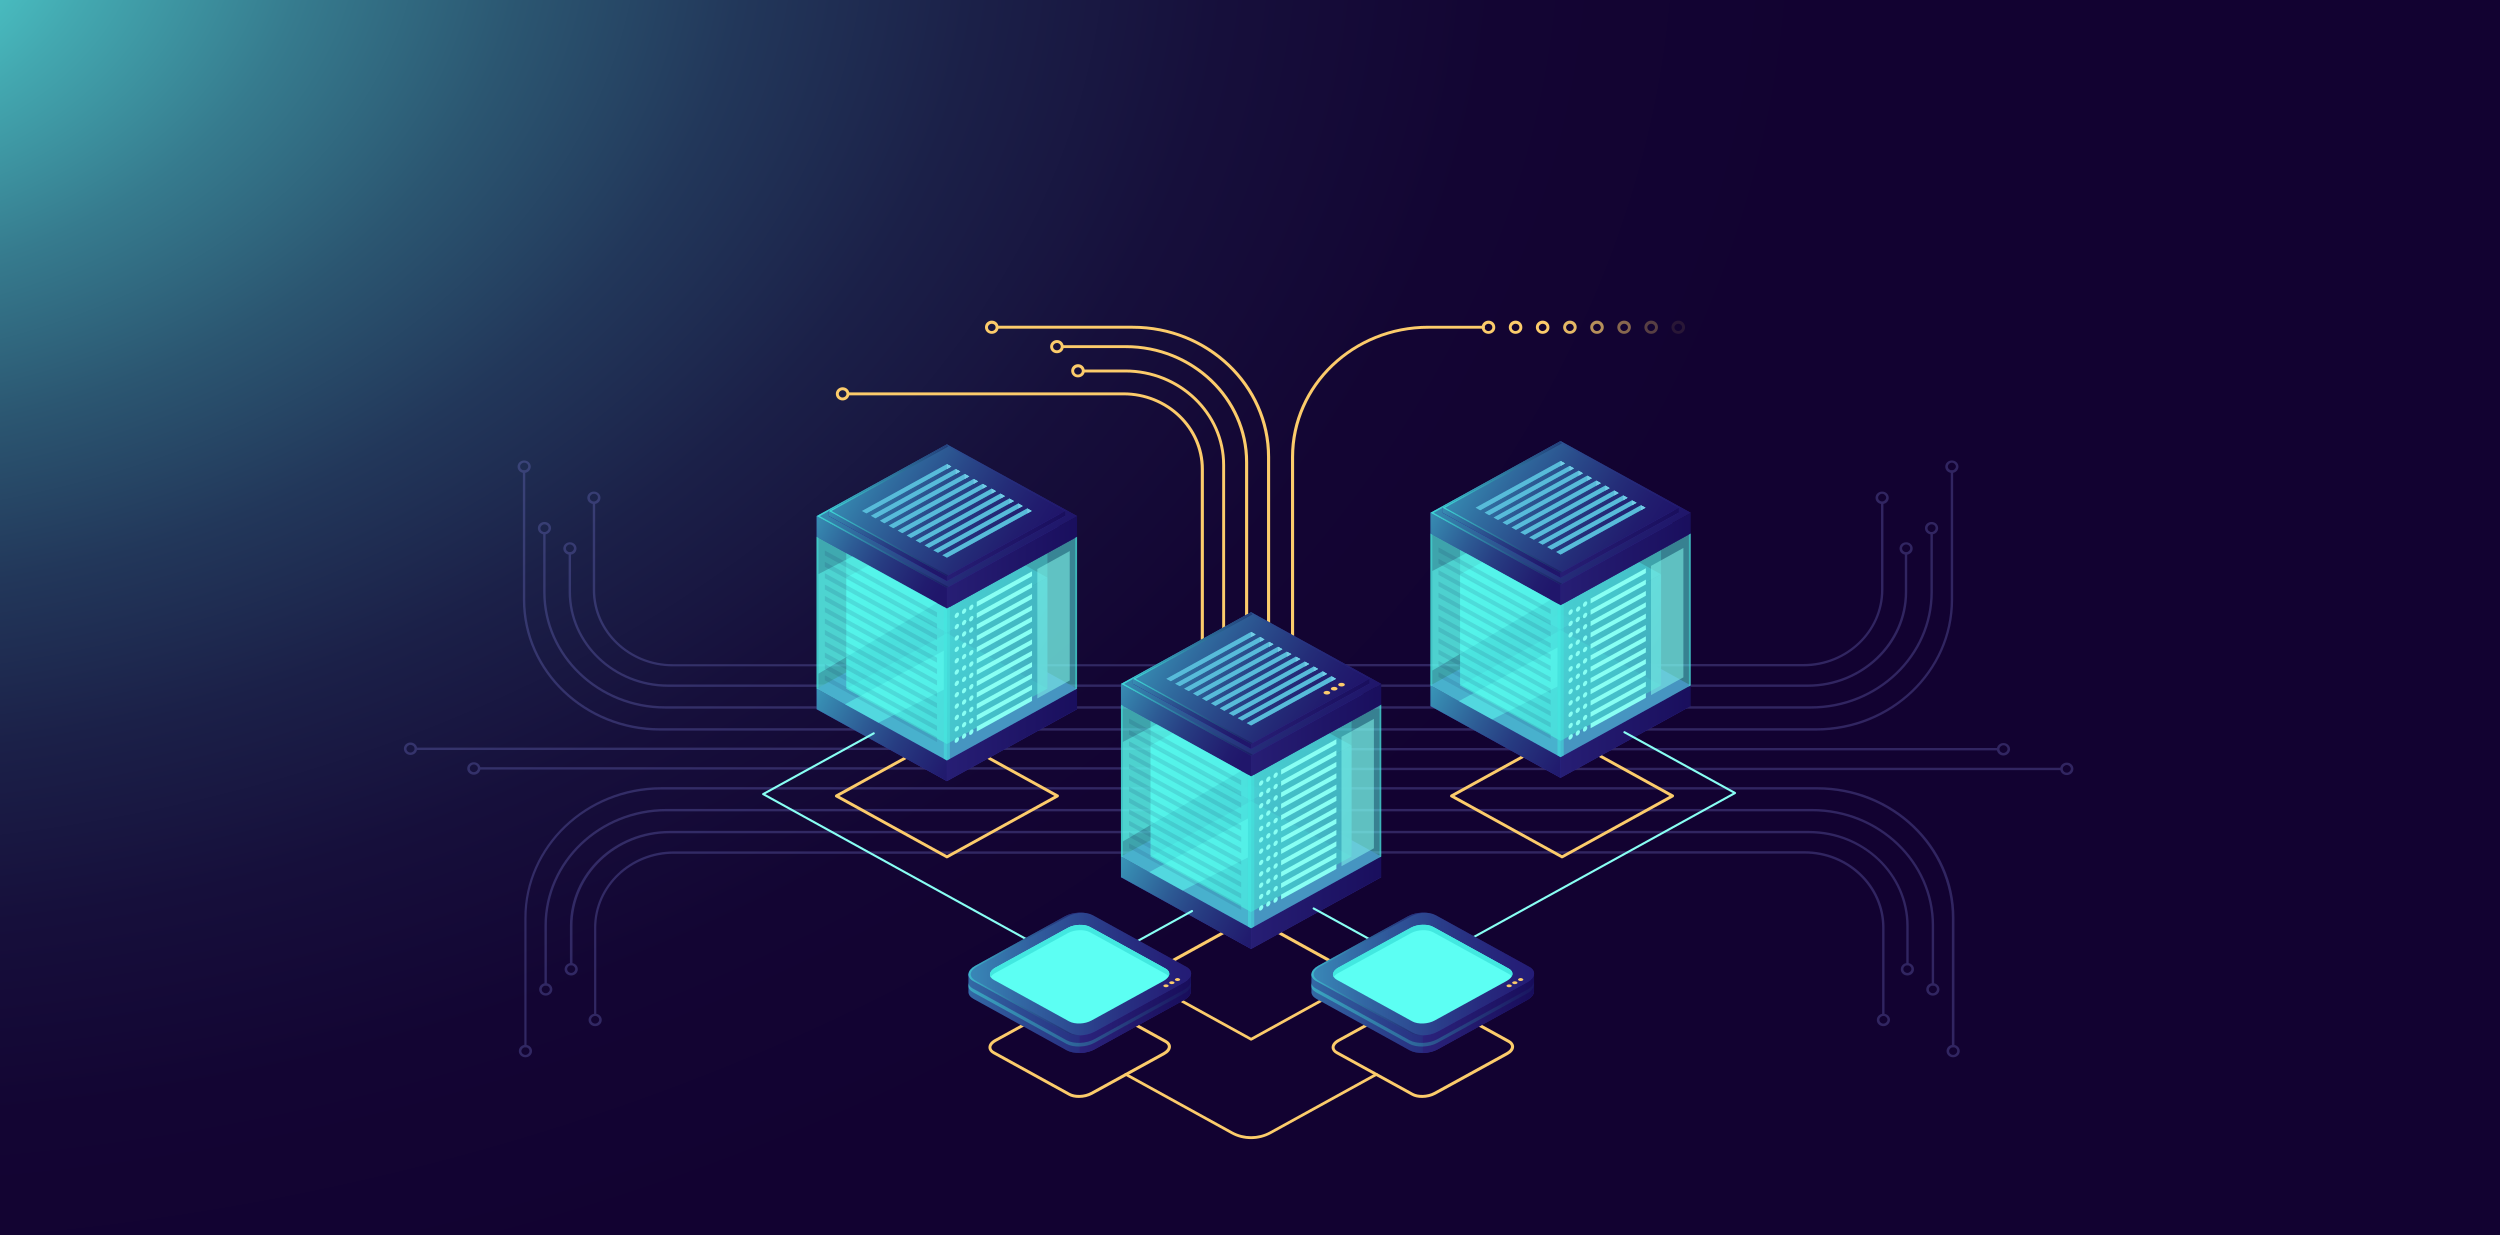 <?xml version="1.0" encoding="utf-8"?>
<!-- Generator: Adobe Illustrator 22.1.0, SVG Export Plug-In . SVG Version: 6.00 Build 0)  -->
<svg version="1.0" id="Layer_1" xmlns="http://www.w3.org/2000/svg" xmlns:xlink="http://www.w3.org/1999/xlink" x="0px" y="0px"
	 viewBox="0 0 1366 675" enable-background="new 0 0 1366 675" xml:space="preserve">
<g>
	<g>
		
			<radialGradient id="SVGID_1_" cx="319.62" cy="97.043" r="673.945" gradientTransform="matrix(2.277 0 0 1.594 -850.751 -200.447)" gradientUnits="userSpaceOnUse">
			<stop  offset="0" style="stop-color:#5CFFF3"/>
			<stop  offset="4.613525e-02" style="stop-color:#51DAD7"/>
			<stop  offset="0.117" style="stop-color:#43A8B0"/>
			<stop  offset="0.191" style="stop-color:#367B8E"/>
			<stop  offset="0.268" style="stop-color:#2B5671"/>
			<stop  offset="0.347" style="stop-color:#22375A"/>
			<stop  offset="0.43" style="stop-color:#1B2048"/>
			<stop  offset="0.518" style="stop-color:#160F3B"/>
			<stop  offset="0.615" style="stop-color:#130533"/>
			<stop  offset="0.737" style="stop-color:#120231"/>
		</radialGradient>
		<rect fill="url(#SVGID_1_)" width="1366" height="717.2"/>
	</g>
</g>
<g opacity="0.3">
	<g>
		<g>
			<path fill="#7979D3" d="M325.9,554.9h-1.3v-48c0-23,19.6-41.7,43.7-41.7h304.3v1.3H368.2c-23.4,0-42.4,18.1-42.4,40.5V554.9z"/>
			<path fill="#7979D3" d="M312.7,527.4h-1.3V506c0-28.7,24.4-52,54.5-52h306.7v1.3H365.9c-29.3,0-53.1,22.8-53.1,50.7V527.4z"/>
			<path fill="#7979D3" d="M298.8,538.4h-1.3v-32.7c0-35.1,29.9-63.7,66.7-63.7h308.4v1.3H364.2c-36.1,0-65.4,28-65.4,62.4V538.4z"
				/>
			<path fill="#7979D3" d="M287.8,572.2h-1.3v-70.6c0-39.4,33.6-71.5,74.9-71.5h311.2v1.3H361.3c-40.6,0-73.6,31.5-73.6,70.2V572.2z
				"/>
			<path fill="#7979D3" d="M325.2,560.7c-2,0-3.6-1.5-3.6-3.4c0-1.9,1.6-3.4,3.6-3.4c2,0,3.6,1.5,3.6,3.4
				C328.8,559.2,327.2,560.7,325.2,560.7z M325.2,555.1c-1.2,0-2.2,1-2.2,2.1c0,1.2,1,2.1,2.2,2.1c1.2,0,2.2-1,2.2-2.1
				C327.4,556.1,326.4,555.1,325.2,555.1z"/>
			<path fill="#7979D3" d="M312.1,533c-2,0-3.6-1.5-3.6-3.4s1.6-3.4,3.6-3.4c2,0,3.6,1.5,3.6,3.4S314,533,312.1,533z M312.1,527.4
				c-1.2,0-2.2,1-2.2,2.1c0,1.2,1,2.1,2.2,2.1c1.2,0,2.2-1,2.2-2.1C314.3,528.4,313.3,527.4,312.1,527.4z"/>
			<path fill="#7979D3" d="M298.2,544c-2,0-3.6-1.5-3.6-3.4s1.6-3.4,3.6-3.4c2,0,3.6,1.5,3.6,3.4S300.1,544,298.2,544z M298.2,538.5
				c-1.2,0-2.2,1-2.2,2.1c0,1.2,1,2.1,2.2,2.1c1.2,0,2.2-1,2.2-2.1C300.4,539.4,299.4,538.5,298.2,538.5z"/>
			<path fill="#7979D3" d="M287.1,577.7c-2,0-3.6-1.5-3.6-3.4s1.6-3.4,3.6-3.4s3.6,1.5,3.6,3.4S289.1,577.7,287.1,577.7z
				 M287.1,572.2c-1.2,0-2.2,1-2.2,2.1c0,1.2,1,2.1,2.2,2.1s2.2-1,2.2-2.1C289.3,573.1,288.3,572.2,287.1,572.2z"/>
		</g>
		<g>
			<path fill="#7979D3" d="M671.9,364.1H367.6c-24.1,0-43.7-18.7-43.7-41.7v-48h1.3v48c0,22.3,19,40.5,42.4,40.5h304.3V364.1z"/>
			<path fill="#7979D3" d="M671.9,375.3H365.2c-30,0-54.5-23.3-54.5-52v-21.4h1.3v21.4c0,28,23.8,50.7,53.1,50.7h306.7V375.3z"/>
			<path fill="#7979D3" d="M671.9,387.2H363.5c-36.8,0-66.7-28.6-66.7-63.7v-32.7h1.3v32.7c0,34.4,29.3,62.4,65.4,62.4h308.4V387.2z
				"/>
			<path fill="#7979D3" d="M671.9,399.2H360.6c-41.3,0-74.9-32.1-74.9-71.5v-70.6h1.3v70.6c0,38.7,33,70.2,73.6,70.2h311.2V399.2z"
				/>
			<path fill="#7979D3" d="M324.5,275.4c-2,0-3.6-1.5-3.6-3.4c0-1.9,1.6-3.4,3.6-3.4c2,0,3.6,1.5,3.6,3.4
				C328.1,273.9,326.5,275.4,324.5,275.4z M324.5,269.8c-1.2,0-2.2,1-2.2,2.1c0,1.2,1,2.1,2.2,2.1c1.2,0,2.2-1,2.2-2.1
				C326.8,270.8,325.8,269.8,324.5,269.8z"/>
			<path fill="#7979D3" d="M311.4,303.1c-2,0-3.6-1.5-3.6-3.4c0-1.9,1.6-3.4,3.6-3.4c2,0,3.6,1.5,3.6,3.4
				C315,301.6,313.4,303.1,311.4,303.1z M311.4,297.5c-1.2,0-2.2,1-2.2,2.1c0,1.2,1,2.1,2.2,2.1c1.2,0,2.2-1,2.2-2.1
				C313.6,298.5,312.6,297.5,311.4,297.5z"/>
			<path fill="#7979D3" d="M297.5,292c-2,0-3.6-1.5-3.6-3.4c0-1.9,1.6-3.4,3.6-3.4c2,0,3.6,1.5,3.6,3.4
				C301,290.5,299.4,292,297.5,292z M297.5,286.5c-1.2,0-2.2,1-2.2,2.1c0,1.2,1,2.1,2.2,2.1c1.2,0,2.2-1,2.2-2.1
				C299.7,287.4,298.7,286.5,297.5,286.5z"/>
			<path fill="#7979D3" d="M286.4,258.4c-2,0-3.6-1.5-3.6-3.4c0-1.9,1.6-3.4,3.6-3.4c2,0,3.6,1.5,3.6,3.4
				C290,256.8,288.4,258.4,286.4,258.4z M286.4,252.8c-1.2,0-2.2,1-2.2,2.1c0,1.2,1,2.1,2.2,2.1c1.2,0,2.2-1,2.2-2.1
				C288.7,253.8,287.7,252.8,286.4,252.8z"/>
		</g>
		<rect x="261.5" y="419.2" fill="#7979D3" width="410.1" height="1.3"/>
		<rect x="226.9" y="408.5" fill="#7979D3" width="445.7" height="1.3"/>
		<path fill="#7979D3" d="M258.9,423.3c-2,0-3.6-1.5-3.6-3.4c0-1.9,1.6-3.4,3.6-3.4c2,0,3.6,1.5,3.6,3.4
			C262.5,421.7,260.9,423.3,258.9,423.3z M258.9,417.7c-1.2,0-2.2,1-2.2,2.1c0,1.2,1,2.1,2.2,2.1c1.2,0,2.2-1,2.2-2.1
			C261.2,418.7,260.1,417.7,258.9,417.7z"/>
		<path fill="#7979D3" d="M224.3,412.5c-2,0-3.6-1.5-3.6-3.4c0-1.9,1.6-3.4,3.6-3.4c2,0,3.6,1.5,3.6,3.4
			C227.9,411,226.3,412.5,224.3,412.5z M224.3,407c-1.2,0-2.2,1-2.2,2.1c0,1.2,1,2.1,2.2,2.1c1.2,0,2.2-1,2.2-2.1
			C226.5,407.9,225.5,407,224.3,407z"/>
	</g>
	<g>
		<g>
			<path fill="#7979D3" d="M985.3,364.1H672.1v-1.3h313.3c23.4,0,42.4-18.1,42.4-40.5v-48h1.3v48
				C1029,345.4,1009.4,364.1,985.3,364.1z"/>
			<path fill="#7979D3" d="M987.7,375.3H672.1V374h315.6c29.3,0,53.1-22.8,53.1-50.7v-21.4h1.3v21.4
				C1042.2,351.9,1017.7,375.3,987.7,375.3z"/>
			<path fill="#7979D3" d="M989.4,387.2H672.1v-1.3h317.3c36.1,0,65.4-28,65.4-62.4v-32.7h1.3v32.7
				C1056.1,358.6,1026.2,387.2,989.4,387.2z"/>
			<path fill="#7979D3" d="M992.3,399.2H672.1v-1.3h320.2c40.6,0,73.6-31.5,73.6-70.2v-70.6h1.3v70.6
				C1067.1,367.1,1033.6,399.2,992.3,399.2z"/>
			<path fill="#7979D3" d="M1028.4,275.4c-2,0-3.6-1.5-3.6-3.4c0-1.9,1.6-3.4,3.6-3.4c2,0,3.6,1.5,3.6,3.4
				C1032,273.9,1030.4,275.4,1028.4,275.4z M1028.4,269.8c-1.2,0-2.2,1-2.2,2.1c0,1.2,1,2.1,2.2,2.1c1.2,0,2.2-1,2.2-2.1
				C1030.6,270.8,1029.6,269.8,1028.4,269.8z"/>
			<path fill="#7979D3" d="M1041.5,303.1c-2,0-3.6-1.5-3.6-3.4c0-1.9,1.6-3.4,3.6-3.4c2,0,3.6,1.5,3.6,3.4
				C1045.1,301.6,1043.5,303.1,1041.5,303.1z M1041.5,297.5c-1.2,0-2.2,1-2.2,2.1c0,1.2,1,2.1,2.2,2.1c1.2,0,2.2-1,2.2-2.1
				C1043.8,298.5,1042.8,297.5,1041.5,297.5z"/>
			<path fill="#7979D3" d="M1055.4,292c-2,0-3.6-1.5-3.6-3.4c0-1.9,1.6-3.4,3.6-3.4c2,0,3.6,1.5,3.6,3.4
				C1059,290.5,1057.4,292,1055.4,292z M1055.4,286.5c-1.2,0-2.2,1-2.2,2.1c0,1.2,1,2.1,2.2,2.1s2.2-1,2.2-2.1
				C1057.7,287.4,1056.7,286.5,1055.4,286.5z"/>
			<path fill="#7979D3" d="M1066.5,258.4c-2,0-3.6-1.5-3.6-3.4c0-1.9,1.6-3.4,3.6-3.4c2,0,3.6,1.5,3.6,3.4
				C1070.1,256.8,1068.5,258.4,1066.5,258.4z M1066.5,252.8c-1.2,0-2.2,1-2.2,2.1c0,1.2,1,2.1,2.2,2.1s2.2-1,2.2-2.1
				C1068.7,253.8,1067.7,252.8,1066.5,252.8z"/>
		</g>
		<g>
			<path fill="#7979D3" d="M1029.7,554.9h-1.3v-48c0-22.3-19-40.5-42.4-40.5H672.8v-1.3H986c24.1,0,43.7,18.7,43.7,41.7V554.9z"/>
			<path fill="#7979D3" d="M1042.9,527.4h-1.3V506c0-28-23.8-50.7-53.1-50.7H672.8V454h315.6c30,0,54.5,23.3,54.5,52V527.4z"/>
			<path fill="#7979D3" d="M1056.8,538.4h-1.3v-32.7c0-34.4-29.3-62.4-65.4-62.4H672.8V442h317.3c36.8,0,66.7,28.6,66.7,63.7V538.4z
				"/>
			<path fill="#7979D3" d="M1067.8,572.2h-1.3v-70.6c0-38.7-33-70.2-73.6-70.2H672.8v-1.3h320.2c41.3,0,74.9,32.1,74.9,71.5V572.2z"
				/>
			<path fill="#7979D3" d="M1029.1,560.7c-2,0-3.6-1.5-3.6-3.4c0-1.9,1.6-3.4,3.6-3.4c2,0,3.6,1.5,3.6,3.4
				C1032.6,559.2,1031,560.7,1029.1,560.7z M1029.1,555.1c-1.2,0-2.2,1-2.2,2.1c0,1.2,1,2.1,2.2,2.1c1.2,0,2.2-1,2.2-2.1
				C1031.3,556.1,1030.3,555.1,1029.1,555.1z"/>
			<path fill="#7979D3" d="M1042.2,533c-2,0-3.6-1.5-3.6-3.4s1.6-3.4,3.6-3.4s3.6,1.5,3.6,3.4S1044.2,533,1042.2,533z M1042.2,527.4
				c-1.2,0-2.2,1-2.2,2.1c0,1.2,1,2.1,2.2,2.1s2.2-1,2.2-2.1C1044.4,528.4,1043.4,527.4,1042.2,527.4z"/>
			<path fill="#7979D3" d="M1056.1,544c-2,0-3.6-1.5-3.6-3.4s1.6-3.4,3.6-3.4c2,0,3.6,1.5,3.6,3.4S1058.1,544,1056.1,544z
				 M1056.1,538.5c-1.2,0-2.2,1-2.2,2.1c0,1.2,1,2.1,2.2,2.1c1.2,0,2.2-1,2.2-2.1C1058.4,539.4,1057.3,538.5,1056.1,538.5z"/>
			<path fill="#7979D3" d="M1067.2,577.7c-2,0-3.6-1.5-3.6-3.4s1.6-3.4,3.6-3.4c2,0,3.6,1.5,3.6,3.4S1069.1,577.7,1067.2,577.7z
				 M1067.2,572.2c-1.2,0-2.2,1-2.2,2.1c0,1.2,1,2.1,2.2,2.1c1.2,0,2.2-1,2.2-2.1C1069.4,573.1,1068.4,572.2,1067.2,572.2z"/>
		</g>
		<rect x="673.1" y="408.7" fill="#7979D3" width="419" height="1.3"/>
		<rect x="672.1" y="419.5" fill="#7979D3" width="454.6" height="1.3"/>
		<path fill="#7979D3" d="M1094.7,412.8c-2,0-3.6-1.5-3.6-3.4c0-1.9,1.6-3.4,3.6-3.4c2,0,3.6,1.5,3.6,3.4
			C1098.2,411.3,1096.6,412.8,1094.7,412.8z M1094.7,407.2c-1.2,0-2.2,1-2.2,2.1c0,1.2,1,2.1,2.2,2.1c1.2,0,2.2-1,2.2-2.1
			C1096.9,408.2,1095.9,407.2,1094.7,407.2z"/>
		<path fill="#7979D3" d="M1129.3,423.5c-2,0-3.6-1.5-3.6-3.4c0-1.9,1.6-3.4,3.6-3.4c2,0,3.6,1.5,3.6,3.4
			C1132.9,422,1131.3,423.5,1129.3,423.5z M1129.3,418c-1.2,0-2.2,1-2.2,2.1c0,1.2,1,2.1,2.2,2.1c1.2,0,2.2-1,2.2-2.1
			C1131.5,419,1130.5,418,1129.3,418z"/>
	</g>
</g>
<g>
	<path fill="#FCCC6B" d="M656.9,355.4c-0.5,0-0.8-0.4-0.8-0.8v-98.3c0-22.2-18.9-40.3-42.2-40.3H463.7c-0.5,0-0.8-0.4-0.8-0.8
		c0-0.4,0.4-0.8,0.8-0.8h150.2c24.2,0,43.9,18.8,43.9,41.9v98.3C657.7,355,657.4,355.4,656.9,355.4z"/>
	<path fill="#FCCC6B" d="M668.6,355.4c-0.5,0-0.8-0.4-0.8-0.8V254.1c0-27.9-23.8-50.6-53-50.6h-22.4c-0.5,0-0.8-0.4-0.8-0.8
		c0-0.4,0.4-0.8,0.8-0.8h22.4c30.1,0,54.6,23.4,54.6,52.2v100.5C669.4,355,669.1,355.4,668.6,355.4z"/>
	<path fill="#FCCC6B" d="M681.1,355.4c-0.5,0-0.8-0.4-0.8-0.8V252.5c0-34.3-29.3-62.3-65.2-62.3h-34.2c-0.5,0-0.8-0.4-0.8-0.8
		c0-0.4,0.4-0.8,0.8-0.8h34.2c36.9,0,66.9,28.7,66.9,63.9v102.1C681.9,355,681.6,355.4,681.1,355.4z"/>
	<path fill="#FCCC6B" d="M460.4,218.8c-2.1,0-3.7-1.6-3.7-3.6c0-2,1.7-3.6,3.7-3.6c2.1,0,3.7,1.6,3.7,3.6
		C464.1,217.2,462.5,218.8,460.4,218.8z M460.4,213.2c-1.1,0-2.1,0.9-2.1,2c0,1.1,0.9,2,2.1,2c1.1,0,2.1-0.9,2.1-2
		C462.5,214.1,461.5,213.2,460.4,213.2z"/>
	<path fill="#FCCC6B" d="M589,206.2c-2.1,0-3.7-1.6-3.7-3.6c0-2,1.7-3.6,3.7-3.6c2.1,0,3.7,1.6,3.7,3.6
		C592.8,204.6,591.1,206.2,589,206.2z M589,200.7c-1.1,0-2.1,0.9-2.1,2c0,1.1,0.9,2,2.1,2c1.1,0,2.1-0.9,2.1-2
		C591.1,201.6,590.2,200.7,589,200.7z"/>
	<path fill="#FCCC6B" d="M577.5,193c-2.1,0-3.7-1.6-3.7-3.6c0-2,1.7-3.6,3.7-3.6c2.1,0,3.7,1.6,3.7,3.6
		C581.3,191.4,579.6,193,577.5,193z M577.5,187.4c-1.1,0-2.1,0.9-2.1,2s0.9,2,2.1,2s2.1-0.9,2.1-2S578.7,187.4,577.5,187.4z"/>
	<g>
		<path fill="#FCCC6B" d="M693.1,355.4c-0.5,0-0.8-0.4-0.8-0.8V249.7c0-38.6-32.9-70.1-73.4-70.1H545c-0.5,0-0.8-0.4-0.8-0.8
			c0-0.4,0.4-0.8,0.8-0.8h73.9c41.4,0,75.1,32.1,75.1,71.7v104.9C693.9,355,693.6,355.4,693.1,355.4z"/>
		<path fill="#FCCC6B" d="M541.9,182.4c-2.1,0-3.7-1.6-3.7-3.6c0-2,1.7-3.6,3.7-3.6c2.1,0,3.7,1.6,3.7,3.6
			C545.7,180.8,544,182.4,541.9,182.4z M541.9,176.9c-1.1,0-2.1,0.9-2.1,2c0,1.1,0.9,2,2.1,2c1.1,0,2.1-0.9,2.1-2
			C544,177.7,543.1,176.9,541.9,176.9z"/>
	</g>
	<g>
		<path fill="#FCCC6B" d="M706.2,355.4c-0.5,0-0.8-0.4-0.8-0.8V249.7c0-39.5,33.7-71.7,75.1-71.7h30c0.5,0,0.8,0.4,0.8,0.8
			c0,0.4-0.4,0.8-0.8,0.8h-30c-40.5,0-73.4,31.4-73.4,70.1v104.9C707,355,706.7,355.4,706.2,355.4z"/>
		<path fill="#FCCC6B" d="M813.3,182.4c-2.1,0-3.7-1.6-3.7-3.6c0-2,1.7-3.6,3.7-3.6c2.1,0,3.7,1.6,3.7,3.6
			C817.1,180.8,815.4,182.4,813.3,182.4z M813.3,176.9c-1.1,0-2.1,0.9-2.1,2c0,1.1,0.9,2,2.1,2c1.1,0,2.1-0.9,2.1-2
			C815.4,177.7,814.5,176.9,813.3,176.9z"/>
		<path fill="#FCCC6B" d="M828.1,182.4c-2.1,0-3.7-1.6-3.7-3.6c0-2,1.7-3.6,3.7-3.6c2.1,0,3.7,1.6,3.7,3.6
			C831.9,180.8,830.2,182.4,828.1,182.4z M828.1,176.9c-1.1,0-2.1,0.9-2.1,2c0,1.1,0.9,2,2.1,2c1.1,0,2.1-0.9,2.1-2
			C830.2,177.7,829.3,176.9,828.1,176.9z"/>
		<path fill="#FCCC6B" d="M842.9,182.4c-2.1,0-3.7-1.6-3.7-3.6c0-2,1.7-3.6,3.7-3.6c2.1,0,3.7,1.6,3.7,3.6
			C846.7,180.8,845,182.4,842.9,182.4z M842.9,176.9c-1.1,0-2.1,0.9-2.1,2c0,1.1,0.9,2,2.1,2c1.1,0,2.1-0.9,2.1-2
			C845,177.7,844.1,176.9,842.9,176.9z"/>
		<path opacity="0.9" fill="#FCCC6B" d="M857.8,182.4c-2.1,0-3.7-1.6-3.7-3.6c0-2,1.7-3.6,3.7-3.6c2.1,0,3.7,1.6,3.7,3.6
			C861.5,180.8,859.8,182.4,857.8,182.4z M857.8,176.9c-1.1,0-2.1,0.9-2.1,2c0,1.1,0.9,2,2.1,2c1.1,0,2.1-0.9,2.1-2
			C859.8,177.7,858.9,176.9,857.8,176.9z"/>
		<path opacity="0.7" fill="#FCCC6B" d="M872.6,182.4c-2.1,0-3.7-1.6-3.7-3.6c0-2,1.7-3.6,3.7-3.6c2.1,0,3.7,1.6,3.7,3.6
			C876.3,180.8,874.6,182.4,872.6,182.4z M872.6,176.9c-1.1,0-2.1,0.9-2.1,2c0,1.1,0.9,2,2.1,2c1.1,0,2.1-0.9,2.1-2
			C874.6,177.7,873.7,176.9,872.6,176.9z"/>
		<path opacity="0.5" fill="#FCCC6B" d="M887.4,182.4c-2.1,0-3.7-1.6-3.7-3.6c0-2,1.7-3.6,3.7-3.6c2.1,0,3.7,1.6,3.7,3.6
			C891.1,180.8,889.4,182.4,887.4,182.4z M887.4,176.9c-1.1,0-2.1,0.9-2.1,2c0,1.1,0.9,2,2.1,2c1.1,0,2.1-0.9,2.1-2
			C889.5,177.7,888.5,176.9,887.4,176.9z"/>
		<path opacity="0.3" fill="#FCCC6B" d="M902.2,182.4c-2.1,0-3.7-1.6-3.7-3.6c0-2,1.7-3.6,3.7-3.6c2.1,0,3.7,1.6,3.7,3.6
			C905.9,180.8,904.3,182.4,902.2,182.4z M902.2,176.9c-1.1,0-2.1,0.9-2.1,2c0,1.1,0.9,2,2.1,2c1.1,0,2.1-0.9,2.1-2
			C904.3,177.7,903.3,176.9,902.2,176.9z"/>
		<path opacity="0.1" fill="#FCCC6B" d="M917,182.4c-2.1,0-3.7-1.6-3.7-3.6c0-2,1.7-3.6,3.7-3.6c2.1,0,3.7,1.6,3.7,3.6
			C920.7,180.8,919.1,182.4,917,182.4z M917,176.9c-1.1,0-2.1,0.9-2.1,2c0,1.1,0.9,2,2.1,2c1.1,0,2.1-0.9,2.1-2
			C919.1,177.7,918.1,176.9,917,176.9z"/>
	</g>
</g>
<g>
	<path fill="#FCCC6B" d="M517.4,469c-0.1,0-0.3,0-0.4-0.1l-60.4-33.3c-0.3-0.1-0.4-0.4-0.4-0.7s0.2-0.5,0.4-0.7l60.4-33.3
		c0.3-0.1,0.6-0.1,0.8,0l60.4,33.3c0.3,0.1,0.4,0.4,0.4,0.7c0,0.3-0.2,0.5-0.4,0.7l-60.4,33.3C517.7,468.9,517.5,469,517.4,469z
		 M458.7,434.9l58.7,32.4l58.7-32.4l-58.7-32.4L458.7,434.9z"/>
	<path fill="#FCCC6B" d="M853.5,469c-0.1,0-0.3,0-0.4-0.1l-60.4-33.3c-0.3-0.1-0.4-0.4-0.4-0.7s0.2-0.5,0.4-0.7l60.4-33.3
		c0.3-0.1,0.6-0.1,0.8,0l60.4,33.3c0.3,0.1,0.4,0.4,0.4,0.7c0,0.3-0.2,0.5-0.4,0.7l-60.4,33.3C853.8,468.9,853.6,469,853.5,469z
		 M794.8,434.9l58.7,32.4l58.7-32.4l-58.7-32.4L794.8,434.9z"/>
	<path fill="#FCCC6B" d="M683.6,568.6c-0.1,0-0.3,0-0.4-0.1l-60.4-33.3c-0.3-0.1-0.4-0.4-0.4-0.7s0.2-0.5,0.4-0.7l60.4-33.3
		c0.3-0.1,0.6-0.1,0.8,0l60.4,33.3c0.3,0.1,0.4,0.4,0.4,0.7s-0.2,0.5-0.4,0.7L684,568.5C683.9,568.6,683.8,568.6,683.6,568.6z
		 M624.9,534.6l58.7,32.4l58.7-32.4l-58.7-32.4L624.9,534.6z"/>
	<g>
		<g>
			<g>
				<g>
					<g>
						<g>
							<polygon fill="#312A91" points="517.4,426.8 446.2,387.5 517.4,348.3 588.5,387.5 							"/>
							<polygon fill="#312A91" points="517.4,415.5 446.2,376.3 517.4,337.1 588.5,376.3 							"/>
							<g opacity="0.9">
								<linearGradient id="SVGID_2_" gradientUnits="userSpaceOnUse" x1="657.27" y1="344.329" x2="452.713" y2="302.255">
									<stop  offset="0" style="stop-color:#180D5B"/>
									<stop  offset="9.497968e-02" style="stop-color:#1A1660"/>
									<stop  offset="0.247" style="stop-color:#1E2D6E"/>
									<stop  offset="0.436" style="stop-color:#255385"/>
									<stop  offset="0.655" style="stop-color:#2F87A5"/>
									<stop  offset="0.898" style="stop-color:#3CCACE"/>
									<stop  offset="1" style="stop-color:#42E8E0"/>
								</linearGradient>
								<polygon fill="url(#SVGID_2_)" points="517.4,345.8 462.4,315.6 517.4,285.3 572.3,315.6 								"/>
								<linearGradient id="SVGID_3_" gradientUnits="userSpaceOnUse" x1="594.384" y1="393.239" x2="457.144" y2="304.101">
									<stop  offset="0" style="stop-color:#180D5B"/>
									<stop  offset="9.497968e-02" style="stop-color:#1A1660"/>
									<stop  offset="0.247" style="stop-color:#1E2D6E"/>
									<stop  offset="0.436" style="stop-color:#255385"/>
									<stop  offset="0.655" style="stop-color:#2F87A5"/>
									<stop  offset="0.898" style="stop-color:#3CCACE"/>
									<stop  offset="1" style="stop-color:#42E8E0"/>
								</linearGradient>
								<polygon fill="url(#SVGID_3_)" points="572.3,315.6 572.3,376.3 517.4,406.5 517.4,345.8 								"/>
								
									<linearGradient id="SVGID_4_" gradientUnits="userSpaceOnUse" x1="187.142" y1="395.567" x2="297.09" y2="336.933" gradientTransform="matrix(-1 0 0 1 741.781 0)">
									<stop  offset="0" style="stop-color:#180D5B"/>
									<stop  offset="9.497968e-02" style="stop-color:#1A1660"/>
									<stop  offset="0.247" style="stop-color:#1E2D6E"/>
									<stop  offset="0.436" style="stop-color:#255385"/>
									<stop  offset="0.655" style="stop-color:#2F87A5"/>
									<stop  offset="0.898" style="stop-color:#3CCACE"/>
									<stop  offset="1" style="stop-color:#42E8E0"/>
								</linearGradient>
								<polygon fill="url(#SVGID_4_)" points="462.5,315.6 462.5,376.3 517.4,406.5 517.4,345.8 								"/>
							</g>
							<linearGradient id="SVGID_5_" gradientUnits="userSpaceOnUse" x1="611.509" y1="427.898" x2="465.315" y2="347.724">
								<stop  offset="0" style="stop-color:#180D5B"/>
								<stop  offset="9.497968e-02" style="stop-color:#1A1660"/>
								<stop  offset="0.247" style="stop-color:#1E2D6E"/>
								<stop  offset="0.436" style="stop-color:#255385"/>
								<stop  offset="0.655" style="stop-color:#2F87A5"/>
								<stop  offset="0.898" style="stop-color:#3CCACE"/>
								<stop  offset="1" style="stop-color:#42E8E0"/>
							</linearGradient>
							<polygon opacity="0.7" fill="url(#SVGID_5_)" points="517.4,406.5 462.4,376.3 517.4,346 572.3,376.3 							"/>
							<linearGradient id="SVGID_6_" gradientUnits="userSpaceOnUse" x1="493.721" y1="401.51" x2="595.395" y2="401.51">
								<stop  offset="0" style="stop-color:#2B237C"/>
								<stop  offset="1" style="stop-color:#180D5B"/>
							</linearGradient>
							<polygon fill="url(#SVGID_6_)" points="588.5,376.3 588.5,387.5 517.4,426.8 517.4,415.5 							"/>
							<polygon fill="#312A91" points="446.2,376.3 446.2,387.5 517.4,426.8 517.4,415.5 							"/>
							<linearGradient id="SVGID_7_" gradientUnits="userSpaceOnUse" x1="524.226" y1="425.627" x2="432.866" y2="373.692">
								<stop  offset="0" style="stop-color:#180D5B"/>
								<stop  offset="9.513371e-02" style="stop-color:#1A1560"/>
								<stop  offset="0.246" style="stop-color:#1E2D6E"/>
								<stop  offset="0.282" style="stop-color:#1F3372"/>
								<stop  offset="0.378" style="stop-color:#22447C"/>
								<stop  offset="0.568" style="stop-color:#2B7097"/>
								<stop  offset="0.832" style="stop-color:#39B7C2"/>
								<stop  offset="1" style="stop-color:#42E8E0"/>
							</linearGradient>
							<polygon opacity="0.7" fill="url(#SVGID_7_)" points="446.2,376.3 446.2,387.5 517.4,426.8 517.4,415.5 							"/>
							<polygon fill="#312A91" points="517.4,332.5 446.2,293.3 517.4,254 588.5,293.3 							"/>
							<polygon fill="#312A91" points="446.2,282 446.2,293.3 517.4,332.5 517.4,321.2 							"/>
							<polygon opacity="0.3" fill="#42E8E0" points="517.4,332.5 517.4,415.5 446.2,376.3 446.2,293.3 							"/>
							<g>
								<polygon opacity="0.3" fill="#42E8E0" points="462.4,302.2 462.4,376.3 517.4,406.5 572.3,376.3 572.3,302.2 517.4,332.5 
																	"/>
								<polygon opacity="0.3" fill="#42E8E0" points="517.4,332.5 517.4,406.5 462.4,376.3 462.4,302.2 								"/>
							</g>
							<polygon opacity="0.5" fill="#5CFFF3" points="446.2,293.3 446.2,376.3 517.4,415.5 588.5,376.3 588.5,293.3 517.4,332.5 
															"/>
							<g>
								<polygon fill="#312A91" points="517.4,321.2 446.2,282 517.4,242.8 588.5,282 								"/>
								<linearGradient id="SVGID_8_" gradientUnits="userSpaceOnUse" x1="564.784" y1="312.779" x2="445.493" y2="235.298">
									<stop  offset="0" style="stop-color:#180D5B"/>
									<stop  offset="9.497968e-02" style="stop-color:#1A1660"/>
									<stop  offset="0.247" style="stop-color:#1E2D6E"/>
									<stop  offset="0.436" style="stop-color:#255385"/>
									<stop  offset="0.655" style="stop-color:#2F87A5"/>
									<stop  offset="0.898" style="stop-color:#3CCACE"/>
									<stop  offset="1" style="stop-color:#42E8E0"/>
								</linearGradient>
								<polygon opacity="0.7" fill="url(#SVGID_8_)" points="517.4,321.2 446.2,282 517.4,242.8 588.5,282 								"/>
								<linearGradient id="SVGID_9_" gradientUnits="userSpaceOnUse" x1="493.721" y1="307.221" x2="595.395" y2="307.221">
									<stop  offset="0" style="stop-color:#2B237C"/>
									<stop  offset="1" style="stop-color:#180D5B"/>
								</linearGradient>
								<polygon fill="url(#SVGID_9_)" points="588.5,282 588.5,293.3 517.4,332.5 517.4,321.2 								"/>
								<linearGradient id="SVGID_10_" gradientUnits="userSpaceOnUse" x1="512.54" y1="324.551" x2="430.315" y2="278.193">
									<stop  offset="0" style="stop-color:#180D5B"/>
									<stop  offset="9.513371e-02" style="stop-color:#1A1560"/>
									<stop  offset="0.246" style="stop-color:#1E2D6E"/>
									<stop  offset="0.282" style="stop-color:#1F3372"/>
									<stop  offset="0.378" style="stop-color:#22447C"/>
									<stop  offset="0.568" style="stop-color:#2B7097"/>
									<stop  offset="0.832" style="stop-color:#39B7C2"/>
									<stop  offset="1" style="stop-color:#42E8E0"/>
								</linearGradient>
								<polygon opacity="0.7" fill="url(#SVGID_10_)" points="446.2,282 446.2,293.3 517.4,332.5 517.4,321.2 								"/>
								<linearGradient id="SVGID_11_" gradientUnits="userSpaceOnUse" x1="540.6" y1="287.225" x2="445.185" y2="265.679">
									<stop  offset="0" style="stop-color:#180D5B"/>
									<stop  offset="9.497968e-02" style="stop-color:#1A1660"/>
									<stop  offset="0.247" style="stop-color:#1E2D6E"/>
									<stop  offset="0.436" style="stop-color:#255385"/>
									<stop  offset="0.655" style="stop-color:#2F87A5"/>
									<stop  offset="0.898" style="stop-color:#3CCACE"/>
									<stop  offset="1" style="stop-color:#42E8E0"/>
								</linearGradient>
								<polygon fill="url(#SVGID_11_)" points="447.9,282 518.2,243.2 517.4,242.8 446.2,282 517.4,321.2 518.2,320.7 								"/>
							</g>
							<g>
								<polygon fill="#312A91" points="517.4,317.5 452.8,281.9 517.4,253.8 582,281.9 								"/>
								<polygon fill="#312A91" points="452.8,279.2 452.8,281.9 517.4,317.5 517.4,314.8 								"/>
								<g>
									<polygon fill="#312A91" points="517.4,314.8 452.8,279.2 517.4,243.5 582,279.2 									"/>
									<linearGradient id="SVGID_12_" gradientUnits="userSpaceOnUse" x1="560.441" y1="307.135" x2="452.074" y2="236.749">
										<stop  offset="0" style="stop-color:#180D5B"/>
										<stop  offset="9.497968e-02" style="stop-color:#1A1660"/>
										<stop  offset="0.247" style="stop-color:#1E2D6E"/>
										<stop  offset="0.436" style="stop-color:#255385"/>
										<stop  offset="0.655" style="stop-color:#2F87A5"/>
										<stop  offset="0.898" style="stop-color:#3CCACE"/>
										<stop  offset="1" style="stop-color:#42E8E0"/>
									</linearGradient>
									<polygon opacity="0.7" fill="url(#SVGID_12_)" points="517.4,314.8 452.8,279.2 517.4,243.5 582,279.2 									"/>
									<linearGradient id="SVGID_13_" gradientUnits="userSpaceOnUse" x1="495.886" y1="298.314" x2="588.249" y2="298.314">
										<stop  offset="0" style="stop-color:#2B237C"/>
										<stop  offset="1" style="stop-color:#180D5B"/>
									</linearGradient>
									<polygon fill="url(#SVGID_13_)" points="582,279.2 582,281.9 517.4,317.5 517.4,314.8 									"/>
									<linearGradient id="SVGID_14_" gradientUnits="userSpaceOnUse" x1="511.669" y1="313.317" x2="440.485" y2="273.184">
										<stop  offset="0" style="stop-color:#180D5B"/>
										<stop  offset="9.513371e-02" style="stop-color:#1A1560"/>
										<stop  offset="0.246" style="stop-color:#1E2D6E"/>
										<stop  offset="0.282" style="stop-color:#1F3372"/>
										<stop  offset="0.378" style="stop-color:#22447C"/>
										<stop  offset="0.568" style="stop-color:#2B7097"/>
										<stop  offset="0.832" style="stop-color:#39B7C2"/>
										<stop  offset="1" style="stop-color:#42E8E0"/>
									</linearGradient>
									<polygon opacity="0.7" fill="url(#SVGID_14_)" points="452.8,279.2 452.8,281.9 517.4,317.5 517.4,314.8 									"/>
									<linearGradient id="SVGID_15_" gradientUnits="userSpaceOnUse" x1="538.472" y1="283.921" x2="451.795" y2="264.348">
										<stop  offset="0" style="stop-color:#180D5B"/>
										<stop  offset="9.497968e-02" style="stop-color:#1A1660"/>
										<stop  offset="0.247" style="stop-color:#1E2D6E"/>
										<stop  offset="0.436" style="stop-color:#255385"/>
										<stop  offset="0.655" style="stop-color:#2F87A5"/>
										<stop  offset="0.898" style="stop-color:#3CCACE"/>
										<stop  offset="1" style="stop-color:#42E8E0"/>
									</linearGradient>
									<polygon fill="url(#SVGID_15_)" points="454.3,279.2 518.1,244 517.4,243.5 452.8,279.2 517.4,314.8 518.1,314.4 									
										"/>
								</g>
							</g>
							<g>
								<polygon fill="#42E8E0" points="473.4,280.5 471,279.2 517.4,253.6 519.8,254.9 								"/>
								<polygon fill="#42E8E0" points="478.3,283.2 475.9,281.8 522.2,256.3 524.7,257.6 								"/>
								<polygon fill="#42E8E0" points="483.2,285.9 480.8,284.5 527.1,259 529.6,260.3 								"/>
								<polygon fill="#42E8E0" points="488.1,288.6 485.6,287.2 532,261.7 534.4,263 								"/>
								<polygon fill="#42E8E0" points="493,291.3 490.5,289.9 536.9,264.4 539.3,265.7 								"/>
								<polygon fill="#42E8E0" points="497.8,293.9 495.4,292.6 541.8,267 544.2,268.4 								"/>
								<polygon fill="#42E8E0" points="502.7,296.6 500.3,295.3 546.6,269.7 549.1,271.1 								"/>
								<polygon fill="#42E8E0" points="507.6,299.3 505.2,298 551.5,272.4 554,273.8 								"/>
								<polygon fill="#42E8E0" points="512.5,302 510,300.7 556.4,275.1 558.8,276.5 								"/>
								<polygon fill="#42E8E0" points="517.4,304.7 514.9,303.4 561.3,277.8 563.7,279.2 								"/>
							</g>
							<polygon fill="#73FFF5" points="517.4,253.6 519.8,254.9 517.4,256.3 							"/>
							<polygon fill="#73FFF5" points="522.2,256.3 524.7,257.6 522.2,259 							"/>
							<polygon fill="#73FFF5" points="527.1,259 529.6,260.3 527.1,261.7 							"/>
							<polygon fill="#73FFF5" points="532,261.7 534.4,263 532,264.4 							"/>
							<polygon fill="#73FFF5" points="536.9,264.4 539.3,265.7 536.9,267 							"/>
							<polygon fill="#73FFF5" points="541.8,267 544.2,268.4 541.8,269.7 							"/>
							<polygon fill="#73FFF5" points="546.6,269.7 549.1,271.1 546.6,272.4 							"/>
							<polygon fill="#73FFF5" points="551.5,272.4 554,273.8 551.5,275.1 							"/>
							<polygon fill="#73FFF5" points="556.4,275.1 558.8,276.5 556.4,277.8 							"/>
							<polygon fill="#73FFF5" points="561.3,277.8 563.7,279.2 561.3,280.5 							"/>
							<g opacity="0.4">
								<polygon fill="#7979D3" points="473.4,280.5 471,279.2 517.4,253.6 519.8,254.9 								"/>
								<polygon fill="#7979D3" points="478.3,283.2 475.9,281.8 522.2,256.3 524.7,257.6 								"/>
								<polygon fill="#7979D3" points="483.2,285.9 480.8,284.5 527.1,259 529.6,260.3 								"/>
								<polygon fill="#7979D3" points="488.1,288.6 485.6,287.2 532,261.7 534.4,263 								"/>
								<polygon fill="#7979D3" points="493,291.3 490.5,289.9 536.9,264.4 539.3,265.7 								"/>
								<polygon fill="#7979D3" points="497.8,293.9 495.4,292.6 541.8,267 544.2,268.4 								"/>
								<polygon fill="#7979D3" points="502.7,296.6 500.3,295.3 546.6,269.7 549.1,271.1 								"/>
								<polygon fill="#7979D3" points="507.6,299.3 505.2,298 551.5,272.4 554,273.8 								"/>
								<polygon fill="#7979D3" points="512.5,302 510,300.7 556.4,275.1 558.8,276.5 								"/>
								<polygon fill="#7979D3" points="517.4,304.7 514.9,303.4 561.3,277.8 563.7,279.2 								"/>
							</g>
						</g>
						<polygon opacity="0.5" fill="#42E8E0" points="446.2,293.3 446.2,376.3 447.2,376.8 447.2,293.8 						"/>
						<polygon opacity="0.5" fill="#42E8E0" points="588.5,293.3 588.5,376.3 587.5,376.8 587.5,293.8 						"/>
						<polygon opacity="0.5" fill="#42E8E0" points="517.4,332.5 517.4,332.5 515.7,331.5 515.7,414.6 517.4,415.5 517.4,415.5 
							517.4,415.5 517.4,415.5 517.4,415.5 519,414.6 519,331.5 						"/>
					</g>
				</g>
				<polygon opacity="0.5" fill="#5CFFF3" points="447.2,368.1 511.9,329.4 465.8,304 447.2,313.7 				"/>
				<polygon opacity="0.5" fill="#5CFFF3" points="461.7,384.8 515.7,355.5 515.7,376.8 480,394.9 				"/>
			</g>
			<g opacity="0.1">
				<polygon fill="#0B0244" points="450.7,303.5 512,337.3 512,334.6 450.7,300.8 				"/>
				<polygon fill="#0B0244" points="450.7,309.7 512,343.5 512,340.8 450.7,307 				"/>
				<polygon fill="#0B0244" points="450.7,315.9 512,349.7 512,347 450.7,313.2 				"/>
				<polygon fill="#0B0244" points="450.7,322.1 512,355.9 512,353.2 450.7,319.4 				"/>
				<polygon fill="#0B0244" points="450.7,328.3 512,362.1 512,359.4 450.7,325.6 				"/>
				<polygon fill="#0B0244" points="450.7,334.5 512,368.3 512,365.6 450.7,331.8 				"/>
				<polygon fill="#0B0244" points="450.7,340.7 512,374.5 512,371.8 450.7,338 				"/>
				<polygon fill="#0B0244" points="450.7,346.9 512,380.7 512,378 450.7,344.2 				"/>
				<polygon fill="#0B0244" points="450.7,353.1 512,386.9 512,384.2 450.7,350.4 				"/>
				<polygon fill="#0B0244" points="450.7,359.3 512,393.1 512,390.4 450.7,356.6 				"/>
				<polygon fill="#0B0244" points="450.7,365.5 512,399.3 512,396.6 450.7,362.8 				"/>
				<polygon fill="#0B0244" points="450.7,371.7 512,405.5 512,402.8 450.7,369 				"/>
			</g>
		</g>
	</g>
	<g>
		<g>
			<g>
				<g>
					<g>
						<g>
							<polygon fill="#312A91" points="852.7,425 781.6,385.8 852.7,346.6 923.8,385.8 							"/>
							<polygon fill="#312A91" points="852.7,413.7 781.6,374.5 852.7,335.3 923.8,374.5 							"/>
							<g opacity="0.9">
								<linearGradient id="SVGID_16_" gradientUnits="userSpaceOnUse" x1="992.614" y1="342.599" x2="788.056" y2="300.525">
									<stop  offset="0" style="stop-color:#180D5B"/>
									<stop  offset="9.497968e-02" style="stop-color:#1A1660"/>
									<stop  offset="0.247" style="stop-color:#1E2D6E"/>
									<stop  offset="0.436" style="stop-color:#255385"/>
									<stop  offset="0.655" style="stop-color:#2F87A5"/>
									<stop  offset="0.898" style="stop-color:#3CCACE"/>
									<stop  offset="1" style="stop-color:#42E8E0"/>
								</linearGradient>
								<polygon fill="url(#SVGID_16_)" points="852.7,344.1 797.8,313.8 852.7,283.6 907.6,313.8 								"/>
								<linearGradient id="SVGID_17_" gradientUnits="userSpaceOnUse" x1="929.728" y1="391.509" x2="792.488" y2="302.37">
									<stop  offset="0" style="stop-color:#180D5B"/>
									<stop  offset="9.497968e-02" style="stop-color:#1A1660"/>
									<stop  offset="0.247" style="stop-color:#1E2D6E"/>
									<stop  offset="0.436" style="stop-color:#255385"/>
									<stop  offset="0.655" style="stop-color:#2F87A5"/>
									<stop  offset="0.898" style="stop-color:#3CCACE"/>
									<stop  offset="1" style="stop-color:#42E8E0"/>
								</linearGradient>
								<polygon fill="url(#SVGID_17_)" points="907.6,313.8 907.6,374.5 852.7,404.8 852.7,344.1 								"/>
								
									<linearGradient id="SVGID_18_" gradientUnits="userSpaceOnUse" x1="-148.201" y1="393.837" x2="-38.254" y2="335.203" gradientTransform="matrix(-1 0 0 1 741.781 0)">
									<stop  offset="0" style="stop-color:#180D5B"/>
									<stop  offset="9.497968e-02" style="stop-color:#1A1660"/>
									<stop  offset="0.247" style="stop-color:#1E2D6E"/>
									<stop  offset="0.436" style="stop-color:#255385"/>
									<stop  offset="0.655" style="stop-color:#2F87A5"/>
									<stop  offset="0.898" style="stop-color:#3CCACE"/>
									<stop  offset="1" style="stop-color:#42E8E0"/>
								</linearGradient>
								<polygon fill="url(#SVGID_18_)" points="797.8,313.8 797.8,374.5 852.7,404.8 852.7,344.1 								"/>
							</g>
							<linearGradient id="SVGID_19_" gradientUnits="userSpaceOnUse" x1="946.852" y1="426.168" x2="800.659" y2="345.993">
								<stop  offset="0" style="stop-color:#180D5B"/>
								<stop  offset="9.497968e-02" style="stop-color:#1A1660"/>
								<stop  offset="0.247" style="stop-color:#1E2D6E"/>
								<stop  offset="0.436" style="stop-color:#255385"/>
								<stop  offset="0.655" style="stop-color:#2F87A5"/>
								<stop  offset="0.898" style="stop-color:#3CCACE"/>
								<stop  offset="1" style="stop-color:#42E8E0"/>
							</linearGradient>
							<polygon opacity="0.7" fill="url(#SVGID_19_)" points="852.7,404.8 797.8,374.5 852.7,344.3 907.6,374.5 							"/>
							<linearGradient id="SVGID_20_" gradientUnits="userSpaceOnUse" x1="829.064" y1="399.78" x2="930.738" y2="399.78">
								<stop  offset="0" style="stop-color:#2B237C"/>
								<stop  offset="1" style="stop-color:#180D5B"/>
							</linearGradient>
							<polygon fill="url(#SVGID_20_)" points="923.8,374.5 923.8,385.8 852.7,425 852.7,413.7 							"/>
							<polygon fill="#312A91" points="781.6,374.5 781.6,385.8 852.7,425 852.7,413.7 							"/>
							<linearGradient id="SVGID_21_" gradientUnits="userSpaceOnUse" x1="859.569" y1="423.897" x2="768.21" y2="371.961">
								<stop  offset="0" style="stop-color:#180D5B"/>
								<stop  offset="9.513371e-02" style="stop-color:#1A1560"/>
								<stop  offset="0.246" style="stop-color:#1E2D6E"/>
								<stop  offset="0.282" style="stop-color:#1F3372"/>
								<stop  offset="0.378" style="stop-color:#22447C"/>
								<stop  offset="0.568" style="stop-color:#2B7097"/>
								<stop  offset="0.832" style="stop-color:#39B7C2"/>
								<stop  offset="1" style="stop-color:#42E8E0"/>
							</linearGradient>
							<polygon opacity="0.7" fill="url(#SVGID_21_)" points="781.6,374.5 781.6,385.8 852.7,425 852.7,413.7 							"/>
							<polygon fill="#312A91" points="852.7,330.7 781.6,291.5 852.7,252.3 923.8,291.5 							"/>
							<polygon fill="#312A91" points="781.6,280.2 781.6,291.5 852.7,330.7 852.7,319.5 							"/>
							<polygon opacity="0.3" fill="#42E8E0" points="852.7,330.7 852.7,413.7 781.6,374.5 781.6,291.5 							"/>
							<g>
								<polygon opacity="0.3" fill="#42E8E0" points="797.8,300.5 797.8,374.5 852.7,404.8 907.6,374.5 907.6,300.5 852.7,330.7 
																	"/>
								<polygon opacity="0.3" fill="#42E8E0" points="852.7,330.7 852.7,404.8 797.8,374.5 797.8,300.5 								"/>
							</g>
							<polygon opacity="0.5" fill="#5CFFF3" points="781.6,291.5 781.6,374.5 852.7,413.7 923.8,374.5 923.8,291.5 852.7,330.7 
															"/>
							<g>
								<polygon fill="#312A91" points="852.7,319.5 781.6,280.2 852.7,241 923.8,280.2 								"/>
								<linearGradient id="SVGID_22_" gradientUnits="userSpaceOnUse" x1="900.127" y1="311.048" x2="780.836" y2="233.567">
									<stop  offset="0" style="stop-color:#180D5B"/>
									<stop  offset="9.497968e-02" style="stop-color:#1A1660"/>
									<stop  offset="0.247" style="stop-color:#1E2D6E"/>
									<stop  offset="0.436" style="stop-color:#255385"/>
									<stop  offset="0.655" style="stop-color:#2F87A5"/>
									<stop  offset="0.898" style="stop-color:#3CCACE"/>
									<stop  offset="1" style="stop-color:#42E8E0"/>
								</linearGradient>
								<polygon opacity="0.7" fill="url(#SVGID_22_)" points="852.7,319.5 781.6,280.2 852.7,241 923.8,280.2 								"/>
								<linearGradient id="SVGID_23_" gradientUnits="userSpaceOnUse" x1="829.064" y1="305.491" x2="930.738" y2="305.491">
									<stop  offset="0" style="stop-color:#2B237C"/>
									<stop  offset="1" style="stop-color:#180D5B"/>
								</linearGradient>
								<polygon fill="url(#SVGID_23_)" points="923.8,280.2 923.8,291.5 852.7,330.7 852.7,319.5 								"/>
								<linearGradient id="SVGID_24_" gradientUnits="userSpaceOnUse" x1="847.883" y1="322.821" x2="765.658" y2="276.462">
									<stop  offset="0" style="stop-color:#180D5B"/>
									<stop  offset="9.513371e-02" style="stop-color:#1A1560"/>
									<stop  offset="0.246" style="stop-color:#1E2D6E"/>
									<stop  offset="0.282" style="stop-color:#1F3372"/>
									<stop  offset="0.378" style="stop-color:#22447C"/>
									<stop  offset="0.568" style="stop-color:#2B7097"/>
									<stop  offset="0.832" style="stop-color:#39B7C2"/>
									<stop  offset="1" style="stop-color:#42E8E0"/>
								</linearGradient>
								<polygon opacity="0.7" fill="url(#SVGID_24_)" points="781.6,280.2 781.6,291.5 852.7,330.7 852.7,319.5 								"/>
								<linearGradient id="SVGID_25_" gradientUnits="userSpaceOnUse" x1="875.943" y1="285.495" x2="780.528" y2="263.949">
									<stop  offset="0" style="stop-color:#180D5B"/>
									<stop  offset="9.497968e-02" style="stop-color:#1A1660"/>
									<stop  offset="0.247" style="stop-color:#1E2D6E"/>
									<stop  offset="0.436" style="stop-color:#255385"/>
									<stop  offset="0.655" style="stop-color:#2F87A5"/>
									<stop  offset="0.898" style="stop-color:#3CCACE"/>
									<stop  offset="1" style="stop-color:#42E8E0"/>
								</linearGradient>
								<polygon fill="url(#SVGID_25_)" points="783.3,280.2 853.5,241.5 852.7,241 781.6,280.2 852.7,319.5 853.5,319 								"/>
							</g>
							<g>
								<polygon fill="#312A91" points="852.7,315.7 788.1,280.1 852.7,252.1 917.3,280.1 								"/>
								<polygon fill="#312A91" points="788.1,277.4 788.1,280.1 852.7,315.7 852.7,313 								"/>
								<g>
									<polygon fill="#312A91" points="852.7,313 788.1,277.4 852.7,241.8 917.3,277.4 									"/>
									<linearGradient id="SVGID_26_" gradientUnits="userSpaceOnUse" x1="895.784" y1="305.404" x2="787.417" y2="235.019">
										<stop  offset="0" style="stop-color:#180D5B"/>
										<stop  offset="9.497968e-02" style="stop-color:#1A1660"/>
										<stop  offset="0.247" style="stop-color:#1E2D6E"/>
										<stop  offset="0.436" style="stop-color:#255385"/>
										<stop  offset="0.655" style="stop-color:#2F87A5"/>
										<stop  offset="0.898" style="stop-color:#3CCACE"/>
										<stop  offset="1" style="stop-color:#42E8E0"/>
									</linearGradient>
									<polygon opacity="0.7" fill="url(#SVGID_26_)" points="852.7,313 788.1,277.4 852.7,241.8 917.3,277.4 									"/>
									<linearGradient id="SVGID_27_" gradientUnits="userSpaceOnUse" x1="831.229" y1="296.584" x2="923.592" y2="296.584">
										<stop  offset="0" style="stop-color:#2B237C"/>
										<stop  offset="1" style="stop-color:#180D5B"/>
									</linearGradient>
									<polygon fill="url(#SVGID_27_)" points="917.3,277.4 917.3,280.1 852.7,315.7 852.7,313 									"/>
									<linearGradient id="SVGID_28_" gradientUnits="userSpaceOnUse" x1="847.012" y1="311.587" x2="775.828" y2="271.453">
										<stop  offset="0" style="stop-color:#180D5B"/>
										<stop  offset="9.513371e-02" style="stop-color:#1A1560"/>
										<stop  offset="0.246" style="stop-color:#1E2D6E"/>
										<stop  offset="0.282" style="stop-color:#1F3372"/>
										<stop  offset="0.378" style="stop-color:#22447C"/>
										<stop  offset="0.568" style="stop-color:#2B7097"/>
										<stop  offset="0.832" style="stop-color:#39B7C2"/>
										<stop  offset="1" style="stop-color:#42E8E0"/>
									</linearGradient>
									<polygon opacity="0.7" fill="url(#SVGID_28_)" points="788.1,277.4 788.1,280.1 852.7,315.7 852.7,313 									"/>
									<linearGradient id="SVGID_29_" gradientUnits="userSpaceOnUse" x1="873.815" y1="282.191" x2="787.138" y2="262.618">
										<stop  offset="0" style="stop-color:#180D5B"/>
										<stop  offset="9.497968e-02" style="stop-color:#1A1660"/>
										<stop  offset="0.247" style="stop-color:#1E2D6E"/>
										<stop  offset="0.436" style="stop-color:#255385"/>
										<stop  offset="0.655" style="stop-color:#2F87A5"/>
										<stop  offset="0.898" style="stop-color:#3CCACE"/>
										<stop  offset="1" style="stop-color:#42E8E0"/>
									</linearGradient>
									<polygon fill="url(#SVGID_29_)" points="789.6,277.4 853.5,242.2 852.7,241.8 788.1,277.4 852.7,313 853.5,312.6 									
										"/>
								</g>
							</g>
							<g>
								<polygon fill="#42E8E0" points="808.8,278.8 806.3,277.4 852.7,251.9 855.1,253.2 								"/>
								<polygon fill="#42E8E0" points="813.7,281.5 811.2,280.1 857.6,254.6 860,255.9 								"/>
								<polygon fill="#42E8E0" points="818.5,284.1 816.1,282.8 862.5,257.2 864.9,258.6 								"/>
								<polygon fill="#42E8E0" points="823.4,286.8 821,285.5 867.3,259.9 869.8,261.3 								"/>
								<polygon fill="#42E8E0" points="828.3,289.5 825.9,288.2 872.2,262.6 874.7,264 								"/>
								<polygon fill="#42E8E0" points="833.2,292.2 830.7,290.9 877.1,265.3 879.5,266.7 								"/>
								<polygon fill="#42E8E0" points="838.1,294.9 835.6,293.6 882,268 884.4,269.4 								"/>
								<polygon fill="#42E8E0" points="842.9,297.6 840.5,296.3 886.9,270.7 889.3,272 								"/>
								<polygon fill="#42E8E0" points="847.8,300.3 845.4,298.9 891.7,273.4 894.2,274.7 								"/>
								<polygon fill="#42E8E0" points="852.7,303 850.3,301.6 896.6,276.1 899.1,277.4 								"/>
							</g>
							<polygon fill="#73FFF5" points="852.7,251.9 855.1,253.2 852.7,254.6 							"/>
							<polygon fill="#73FFF5" points="857.6,254.6 860,255.9 857.6,257.2 							"/>
							<polygon fill="#73FFF5" points="862.5,257.2 864.9,258.6 862.5,259.9 							"/>
							<polygon fill="#73FFF5" points="867.3,259.9 869.8,261.3 867.3,262.6 							"/>
							<polygon fill="#73FFF5" points="872.2,262.6 874.7,264 872.2,265.3 							"/>
							<polygon fill="#73FFF5" points="877.1,265.3 879.5,266.7 877.1,268 							"/>
							<polygon fill="#73FFF5" points="882,268 884.4,269.4 882,270.7 							"/>
							<polygon fill="#73FFF5" points="886.9,270.7 889.3,272 886.9,273.4 							"/>
							<polygon fill="#73FFF5" points="891.7,273.4 894.2,274.7 891.7,276.1 							"/>
							<polygon fill="#73FFF5" points="896.6,276.1 899.1,277.4 896.6,278.8 							"/>
							<g opacity="0.4">
								<polygon fill="#7979D3" points="808.8,278.8 806.3,277.4 852.7,251.9 855.1,253.2 								"/>
								<polygon fill="#7979D3" points="813.7,281.5 811.2,280.1 857.6,254.6 860,255.9 								"/>
								<polygon fill="#7979D3" points="818.5,284.1 816.1,282.8 862.5,257.2 864.9,258.6 								"/>
								<polygon fill="#7979D3" points="823.4,286.8 821,285.5 867.3,259.9 869.8,261.3 								"/>
								<polygon fill="#7979D3" points="828.3,289.5 825.9,288.2 872.2,262.6 874.7,264 								"/>
								<polygon fill="#7979D3" points="833.2,292.2 830.7,290.9 877.1,265.3 879.5,266.7 								"/>
								<polygon fill="#7979D3" points="838.1,294.9 835.6,293.6 882,268 884.4,269.4 								"/>
								<polygon fill="#7979D3" points="842.9,297.6 840.5,296.3 886.9,270.7 889.3,272 								"/>
								<polygon fill="#7979D3" points="847.8,300.3 845.4,298.9 891.7,273.4 894.2,274.7 								"/>
								<polygon fill="#7979D3" points="852.7,303 850.3,301.6 896.6,276.1 899.1,277.4 								"/>
							</g>
						</g>
						<polygon opacity="0.5" fill="#42E8E0" points="781.6,291.5 781.6,374.5 782.6,375.1 782.6,292.1 						"/>
						<polygon opacity="0.5" fill="#42E8E0" points="923.8,291.5 923.8,374.5 922.8,375.1 922.8,292.1 						"/>
						<polygon opacity="0.5" fill="#42E8E0" points="852.7,330.7 852.7,330.7 851,329.8 851,412.8 852.7,413.7 852.7,413.7 
							852.7,413.7 852.7,413.7 852.7,413.7 854.4,412.8 854.4,329.8 						"/>
					</g>
				</g>
				<polygon opacity="0.5" fill="#5CFFF3" points="782.6,366.4 847.2,327.7 801.1,302.3 782.6,312 				"/>
				<polygon opacity="0.5" fill="#5CFFF3" points="797.1,383.1 851,353.8 851,375.1 815.3,393.1 				"/>
			</g>
			<g opacity="0.1">
				<polygon fill="#0B0244" points="786,301.7 847.3,335.5 847.3,332.9 786,299.1 				"/>
				<polygon fill="#0B0244" points="786,307.9 847.3,341.7 847.3,339.1 786,305.3 				"/>
				<polygon fill="#0B0244" points="786,314.1 847.3,347.9 847.3,345.3 786,311.5 				"/>
				<polygon fill="#0B0244" points="786,320.3 847.3,354.1 847.3,351.5 786,317.7 				"/>
				<polygon fill="#0B0244" points="786,326.5 847.3,360.3 847.3,357.7 786,323.9 				"/>
				<polygon fill="#0B0244" points="786,332.7 847.3,366.5 847.3,363.9 786,330.1 				"/>
				<polygon fill="#0B0244" points="786,338.9 847.3,372.7 847.3,370.1 786,336.3 				"/>
				<polygon fill="#0B0244" points="786,345.1 847.3,378.9 847.3,376.3 786,342.5 				"/>
				<polygon fill="#0B0244" points="786,351.3 847.3,385.1 847.3,382.5 786,348.7 				"/>
				<polygon fill="#0B0244" points="786,357.5 847.3,391.3 847.3,388.7 786,354.9 				"/>
				<polygon fill="#0B0244" points="786,363.7 847.3,397.5 847.3,394.9 786,361.1 				"/>
				<polygon fill="#0B0244" points="786,369.9 847.3,403.7 847.3,401.1 786,367.3 				"/>
			</g>
		</g>
	</g>
	<g>
		<g>
			<g>
				<path fill="#88FFF3" d="M524,335.5c0,0.7-0.5,1.6-1.2,2c-0.7,0.4-1.2,0.1-1.2-0.7c0-0.7,0.5-1.6,1.2-2
					C523.5,334.5,524,334.8,524,335.5z"/>
				<path fill="#88FFF3" d="M528,333.3c0,0.7-0.5,1.6-1.2,2c-0.7,0.4-1.2,0.1-1.2-0.7c0-0.7,0.5-1.6,1.2-2
					C527.4,332.3,528,332.6,528,333.3z"/>
				<path fill="#88FFF3" d="M531.9,331.2c0,0.7-0.5,1.6-1.2,2c-0.7,0.4-1.2,0.1-1.2-0.7c0-0.7,0.5-1.6,1.2-2
					C531.4,330.1,531.9,330.4,531.9,331.2z"/>
				<polygon fill="#88FFF3" points="563.9,314.8 533.7,331.5 533.7,328.8 563.9,312.2 				"/>
			</g>
			<g>
				<path fill="#88FFF3" d="M524,341.7c0,0.7-0.5,1.6-1.2,2c-0.7,0.4-1.2,0.1-1.2-0.7c0-0.7,0.5-1.6,1.2-2
					C523.5,340.7,524,341,524,341.7z"/>
				<path fill="#88FFF3" d="M528,339.5c0,0.7-0.5,1.6-1.2,2c-0.7,0.4-1.2,0.1-1.2-0.7c0-0.7,0.5-1.6,1.2-2
					C527.4,338.5,528,338.8,528,339.5z"/>
				<path fill="#88FFF3" d="M531.9,337.4c0,0.7-0.5,1.6-1.2,2c-0.7,0.4-1.2,0.1-1.2-0.7c0-0.7,0.5-1.6,1.2-2
					C531.4,336.3,531.9,336.6,531.9,337.4z"/>
				<polygon fill="#88FFF3" points="563.9,321 533.7,337.7 533.7,335 563.9,318.4 				"/>
			</g>
			<g>
				<path fill="#88FFF3" d="M524,347.9c0,0.7-0.5,1.6-1.2,2c-0.7,0.4-1.2,0.1-1.2-0.7c0-0.7,0.5-1.6,1.2-2
					C523.5,346.9,524,347.2,524,347.9z"/>
				<path fill="#88FFF3" d="M528,345.7c0,0.7-0.5,1.6-1.2,2c-0.7,0.4-1.2,0.1-1.2-0.7c0-0.7,0.5-1.6,1.2-2
					C527.4,344.7,528,345,528,345.7z"/>
				<path fill="#88FFF3" d="M531.9,343.6c0,0.7-0.5,1.6-1.2,2c-0.7,0.4-1.2,0.1-1.2-0.7c0-0.7,0.5-1.6,1.2-2
					C531.4,342.5,531.9,342.8,531.9,343.6z"/>
				<polygon fill="#88FFF3" points="563.9,327.2 533.7,343.9 533.7,341.2 563.9,324.6 				"/>
			</g>
			<g>
				<path fill="#88FFF3" d="M524,354.1c0,0.7-0.5,1.6-1.2,2c-0.7,0.4-1.2,0.1-1.2-0.7c0-0.7,0.5-1.6,1.2-2
					C523.5,353.1,524,353.4,524,354.1z"/>
				<path fill="#88FFF3" d="M528,351.9c0,0.7-0.5,1.6-1.2,2c-0.7,0.4-1.2,0.1-1.2-0.7c0-0.7,0.5-1.6,1.2-2
					C527.4,350.9,528,351.2,528,351.9z"/>
				<path fill="#88FFF3" d="M531.9,349.8c0,0.7-0.5,1.6-1.2,2c-0.7,0.4-1.2,0.1-1.2-0.7c0-0.7,0.5-1.6,1.2-2
					C531.4,348.7,531.9,349,531.9,349.8z"/>
				<polygon fill="#88FFF3" points="563.9,333.4 533.7,350.1 533.7,347.4 563.9,330.8 				"/>
			</g>
			<g>
				<path fill="#88FFF3" d="M524,360.3c0,0.7-0.5,1.6-1.2,2c-0.7,0.4-1.2,0.1-1.2-0.7c0-0.7,0.5-1.6,1.2-2
					C523.5,359.3,524,359.6,524,360.3z"/>
				<path fill="#88FFF3" d="M528,358.1c0,0.7-0.5,1.6-1.2,2c-0.7,0.4-1.2,0.1-1.2-0.7c0-0.7,0.5-1.6,1.2-2
					C527.4,357.1,528,357.4,528,358.1z"/>
				<path fill="#88FFF3" d="M531.9,356c0,0.7-0.5,1.6-1.2,2c-0.7,0.4-1.2,0.1-1.2-0.7c0-0.7,0.5-1.6,1.2-2
					C531.4,354.9,531.9,355.2,531.9,356z"/>
				<polygon fill="#88FFF3" points="563.9,339.6 533.7,356.3 533.7,353.6 563.9,337 				"/>
			</g>
			<g>
				<path fill="#88FFF3" d="M524,366.5c0,0.7-0.5,1.6-1.2,2c-0.7,0.4-1.2,0.1-1.2-0.7c0-0.7,0.5-1.6,1.2-2
					C523.5,365.5,524,365.8,524,366.5z"/>
				<path fill="#88FFF3" d="M528,364.3c0,0.7-0.5,1.6-1.2,2c-0.7,0.4-1.2,0.1-1.2-0.7c0-0.7,0.5-1.6,1.2-2
					C527.4,363.3,528,363.6,528,364.3z"/>
				<path fill="#88FFF3" d="M531.9,362.2c0,0.7-0.5,1.6-1.2,2c-0.7,0.4-1.2,0.1-1.2-0.7c0-0.7,0.5-1.6,1.2-2
					C531.4,361.1,531.9,361.4,531.9,362.2z"/>
				<polygon fill="#88FFF3" points="563.9,345.8 533.7,362.5 533.7,359.8 563.9,343.2 				"/>
			</g>
			<g>
				<path fill="#88FFF3" d="M524,372.7c0,0.7-0.5,1.6-1.2,2c-0.7,0.4-1.2,0.1-1.2-0.7c0-0.7,0.5-1.6,1.2-2
					C523.5,371.7,524,372,524,372.7z"/>
				<path fill="#88FFF3" d="M528,370.5c0,0.7-0.5,1.6-1.2,2c-0.7,0.4-1.2,0.1-1.2-0.7c0-0.7,0.5-1.6,1.2-2
					C527.4,369.5,528,369.8,528,370.5z"/>
				<path fill="#88FFF3" d="M531.9,368.4c0,0.7-0.5,1.6-1.2,2c-0.7,0.4-1.2,0.1-1.2-0.7c0-0.7,0.5-1.6,1.2-2
					C531.4,367.3,531.9,367.6,531.9,368.4z"/>
				<polygon fill="#88FFF3" points="563.9,352 533.7,368.7 533.7,366 563.9,349.4 				"/>
			</g>
			<g>
				<path fill="#88FFF3" d="M524,378.9c0,0.7-0.5,1.6-1.2,2c-0.7,0.4-1.2,0.1-1.2-0.7c0-0.7,0.5-1.6,1.2-2
					C523.5,377.9,524,378.2,524,378.9z"/>
				<path fill="#88FFF3" d="M528,376.7c0,0.7-0.5,1.6-1.2,2c-0.7,0.4-1.2,0.1-1.2-0.7c0-0.7,0.5-1.6,1.2-2
					C527.4,375.7,528,376,528,376.7z"/>
				<path fill="#88FFF3" d="M531.9,374.6c0,0.7-0.5,1.6-1.2,2c-0.7,0.4-1.2,0.1-1.2-0.7c0-0.7,0.5-1.6,1.2-2
					C531.4,373.5,531.9,373.8,531.9,374.6z"/>
				<polygon fill="#88FFF3" points="563.9,358.2 533.7,374.9 533.7,372.2 563.9,355.6 				"/>
			</g>
			<g>
				<path fill="#88FFF3" d="M524,385.1c0,0.7-0.5,1.6-1.2,2c-0.7,0.4-1.2,0.1-1.2-0.7c0-0.7,0.5-1.6,1.2-2
					C523.5,384.1,524,384.4,524,385.1z"/>
				<path fill="#88FFF3" d="M528,382.9c0,0.7-0.5,1.6-1.2,2c-0.7,0.4-1.2,0.1-1.2-0.7s0.5-1.6,1.2-2
					C527.4,381.9,528,382.2,528,382.9z"/>
				<path fill="#88FFF3" d="M531.9,380.8c0,0.7-0.5,1.6-1.2,2c-0.7,0.4-1.2,0.1-1.2-0.7c0-0.7,0.5-1.6,1.2-2
					C531.4,379.7,531.9,380,531.9,380.8z"/>
				<polygon fill="#88FFF3" points="563.9,364.4 533.7,381.1 533.7,378.4 563.9,361.8 				"/>
			</g>
			<g>
				<path fill="#88FFF3" d="M524,391.3c0,0.7-0.5,1.6-1.2,2c-0.7,0.4-1.2,0.1-1.2-0.7c0-0.7,0.5-1.6,1.2-2
					C523.5,390.3,524,390.6,524,391.3z"/>
				<path fill="#88FFF3" d="M528,389.1c0,0.7-0.5,1.6-1.2,2c-0.7,0.4-1.2,0.1-1.2-0.7c0-0.7,0.5-1.6,1.2-2
					C527.4,388.1,528,388.4,528,389.1z"/>
				<path fill="#88FFF3" d="M531.9,387c0,0.7-0.5,1.6-1.2,2c-0.7,0.4-1.2,0.1-1.2-0.7c0-0.7,0.5-1.6,1.2-2
					C531.4,385.9,531.9,386.2,531.9,387z"/>
				<polygon fill="#88FFF3" points="563.9,370.6 533.7,387.3 533.7,384.6 563.9,368 				"/>
			</g>
			<g>
				<path fill="#88FFF3" d="M524,397.5c0,0.7-0.5,1.6-1.2,2c-0.7,0.4-1.2,0.1-1.2-0.7c0-0.7,0.5-1.6,1.2-2
					C523.5,396.5,524,396.8,524,397.5z"/>
				<path fill="#88FFF3" d="M528,395.3c0,0.7-0.5,1.6-1.2,2c-0.7,0.4-1.2,0.1-1.2-0.7c0-0.7,0.5-1.6,1.2-2
					C527.4,394.3,528,394.6,528,395.3z"/>
				<path fill="#88FFF3" d="M531.9,393.2c0,0.7-0.5,1.6-1.2,2c-0.7,0.4-1.2,0.1-1.2-0.7c0-0.7,0.5-1.6,1.2-2
					C531.4,392.1,531.9,392.4,531.9,393.2z"/>
				<polygon fill="#88FFF3" points="563.9,376.8 533.7,393.5 533.7,390.8 563.9,374.2 				"/>
			</g>
			<g>
				<path fill="#88FFF3" d="M524,403.7c0,0.7-0.5,1.6-1.2,2c-0.7,0.4-1.2,0.1-1.2-0.7c0-0.7,0.5-1.6,1.2-2
					C523.5,402.7,524,403,524,403.7z"/>
				<path fill="#88FFF3" d="M528,401.5c0,0.7-0.5,1.6-1.2,2c-0.7,0.4-1.2,0.1-1.2-0.7c0-0.7,0.5-1.6,1.2-2
					C527.4,400.5,528,400.8,528,401.5z"/>
				<path fill="#88FFF3" d="M531.9,399.4c0,0.7-0.5,1.6-1.2,2c-0.7,0.4-1.2,0.1-1.2-0.7s0.5-1.6,1.2-2
					C531.4,398.3,531.9,398.6,531.9,399.4z"/>
				<polygon fill="#88FFF3" points="563.9,383 533.7,399.7 533.7,397 563.9,380.4 				"/>
			</g>
		</g>
		<polygon opacity="0.5" fill="#88FFF3" points="584.5,371.8 566.8,381.6 566.8,310.9 584.5,301.1 		"/>
	</g>
	<g>
		<g>
			<g>
				<g>
					<g>
						<g>
							<polygon fill="#312A91" points="683.6,518.5 612.5,479.3 683.6,440.1 754.7,479.3 							"/>
							<polygon fill="#312A91" points="683.6,507.2 612.5,468 683.6,428.8 754.7,468 							"/>
							<g opacity="0.9">
								<linearGradient id="SVGID_30_" gradientUnits="userSpaceOnUse" x1="823.533" y1="436.052" x2="618.975" y2="393.978">
									<stop  offset="0" style="stop-color:#180D5B"/>
									<stop  offset="9.497968e-02" style="stop-color:#1A1660"/>
									<stop  offset="0.247" style="stop-color:#1E2D6E"/>
									<stop  offset="0.436" style="stop-color:#255385"/>
									<stop  offset="0.655" style="stop-color:#2F87A5"/>
									<stop  offset="0.898" style="stop-color:#3CCACE"/>
									<stop  offset="1" style="stop-color:#42E8E0"/>
								</linearGradient>
								<polygon fill="url(#SVGID_30_)" points="683.6,437.5 628.7,407.3 683.6,377 738.5,407.3 								"/>
								<linearGradient id="SVGID_31_" gradientUnits="userSpaceOnUse" x1="760.647" y1="484.962" x2="623.407" y2="395.823">
									<stop  offset="0" style="stop-color:#180D5B"/>
									<stop  offset="9.497968e-02" style="stop-color:#1A1660"/>
									<stop  offset="0.247" style="stop-color:#1E2D6E"/>
									<stop  offset="0.436" style="stop-color:#255385"/>
									<stop  offset="0.655" style="stop-color:#2F87A5"/>
									<stop  offset="0.898" style="stop-color:#3CCACE"/>
									<stop  offset="1" style="stop-color:#42E8E0"/>
								</linearGradient>
								<polygon fill="url(#SVGID_31_)" points="738.5,407.3 738.5,468 683.6,498.3 683.6,437.5 								"/>
								
									<linearGradient id="SVGID_32_" gradientUnits="userSpaceOnUse" x1="20.879" y1="487.29" x2="130.827" y2="428.656" gradientTransform="matrix(-1 0 0 1 741.781 0)">
									<stop  offset="0" style="stop-color:#180D5B"/>
									<stop  offset="9.497968e-02" style="stop-color:#1A1660"/>
									<stop  offset="0.247" style="stop-color:#1E2D6E"/>
									<stop  offset="0.436" style="stop-color:#255385"/>
									<stop  offset="0.655" style="stop-color:#2F87A5"/>
									<stop  offset="0.898" style="stop-color:#3CCACE"/>
									<stop  offset="1" style="stop-color:#42E8E0"/>
								</linearGradient>
								<polygon fill="url(#SVGID_32_)" points="628.7,407.3 628.7,468 683.6,498.3 683.6,437.5 								"/>
							</g>
							<linearGradient id="SVGID_33_" gradientUnits="userSpaceOnUse" x1="777.771" y1="519.621" x2="631.578" y2="439.446">
								<stop  offset="0" style="stop-color:#180D5B"/>
								<stop  offset="9.497968e-02" style="stop-color:#1A1660"/>
								<stop  offset="0.247" style="stop-color:#1E2D6E"/>
								<stop  offset="0.436" style="stop-color:#255385"/>
								<stop  offset="0.655" style="stop-color:#2F87A5"/>
								<stop  offset="0.898" style="stop-color:#3CCACE"/>
								<stop  offset="1" style="stop-color:#42E8E0"/>
							</linearGradient>
							<polygon opacity="0.7" fill="url(#SVGID_33_)" points="683.6,498.3 628.7,468 683.6,437.7 738.5,468 							"/>
							<linearGradient id="SVGID_34_" gradientUnits="userSpaceOnUse" x1="659.983" y1="493.233" x2="761.657" y2="493.233">
								<stop  offset="0" style="stop-color:#2B237C"/>
								<stop  offset="1" style="stop-color:#180D5B"/>
							</linearGradient>
							<polygon fill="url(#SVGID_34_)" points="754.7,468 754.7,479.3 683.6,518.5 683.6,507.2 							"/>
							<polygon fill="#312A91" points="612.5,468 612.5,479.3 683.6,518.5 683.6,507.2 							"/>
							<linearGradient id="SVGID_35_" gradientUnits="userSpaceOnUse" x1="690.488" y1="517.35" x2="599.129" y2="465.414">
								<stop  offset="0" style="stop-color:#180D5B"/>
								<stop  offset="9.513371e-02" style="stop-color:#1A1560"/>
								<stop  offset="0.246" style="stop-color:#1E2D6E"/>
								<stop  offset="0.282" style="stop-color:#1F3372"/>
								<stop  offset="0.378" style="stop-color:#22447C"/>
								<stop  offset="0.568" style="stop-color:#2B7097"/>
								<stop  offset="0.832" style="stop-color:#39B7C2"/>
								<stop  offset="1" style="stop-color:#42E8E0"/>
							</linearGradient>
							<polygon opacity="0.7" fill="url(#SVGID_35_)" points="612.5,468 612.5,479.3 683.6,518.5 683.6,507.2 							"/>
							<polygon fill="#312A91" points="683.6,424.2 612.5,385 683.6,345.8 754.7,385 							"/>
							<polygon fill="#312A91" points="612.5,373.7 612.5,385 683.6,424.2 683.6,412.9 							"/>
							<polygon opacity="0.3" fill="#42E8E0" points="683.6,424.2 683.6,507.2 612.5,468 612.5,385 							"/>
							<g>
								<polygon opacity="0.3" fill="#42E8E0" points="628.7,393.9 628.7,468 683.6,498.3 738.5,468 738.5,393.9 683.6,424.2 
																	"/>
								<polygon opacity="0.3" fill="#42E8E0" points="683.6,424.2 683.6,498.3 628.7,468 628.7,393.9 								"/>
							</g>
							<polygon opacity="0.5" fill="#5CFFF3" points="612.5,385 612.5,468 683.6,507.2 754.7,468 754.7,385 683.6,424.2 							"/>
							<g>
								<polygon fill="#312A91" points="683.6,412.9 612.5,373.7 683.6,334.5 754.7,373.7 								"/>
								<linearGradient id="SVGID_36_" gradientUnits="userSpaceOnUse" x1="731.046" y1="404.501" x2="611.755" y2="327.021">
									<stop  offset="0" style="stop-color:#180D5B"/>
									<stop  offset="9.497968e-02" style="stop-color:#1A1660"/>
									<stop  offset="0.247" style="stop-color:#1E2D6E"/>
									<stop  offset="0.436" style="stop-color:#255385"/>
									<stop  offset="0.655" style="stop-color:#2F87A5"/>
									<stop  offset="0.898" style="stop-color:#3CCACE"/>
									<stop  offset="1" style="stop-color:#42E8E0"/>
								</linearGradient>
								<polygon opacity="0.7" fill="url(#SVGID_36_)" points="683.6,412.9 612.5,373.7 683.6,334.5 754.7,373.7 								"/>
								<linearGradient id="SVGID_37_" gradientUnits="userSpaceOnUse" x1="659.983" y1="398.944" x2="761.657" y2="398.944">
									<stop  offset="0" style="stop-color:#2B237C"/>
									<stop  offset="1" style="stop-color:#180D5B"/>
								</linearGradient>
								<polygon fill="url(#SVGID_37_)" points="754.7,373.7 754.7,385 683.6,424.2 683.6,412.9 								"/>
								<linearGradient id="SVGID_38_" gradientUnits="userSpaceOnUse" x1="678.803" y1="416.274" x2="596.577" y2="369.916">
									<stop  offset="0" style="stop-color:#180D5B"/>
									<stop  offset="9.513371e-02" style="stop-color:#1A1560"/>
									<stop  offset="0.246" style="stop-color:#1E2D6E"/>
									<stop  offset="0.282" style="stop-color:#1F3372"/>
									<stop  offset="0.378" style="stop-color:#22447C"/>
									<stop  offset="0.568" style="stop-color:#2B7097"/>
									<stop  offset="0.832" style="stop-color:#39B7C2"/>
									<stop  offset="1" style="stop-color:#42E8E0"/>
								</linearGradient>
								<polygon opacity="0.7" fill="url(#SVGID_38_)" points="612.5,373.7 612.5,385 683.6,424.2 683.6,412.9 								"/>
								<linearGradient id="SVGID_39_" gradientUnits="userSpaceOnUse" x1="706.862" y1="378.948" x2="611.448" y2="357.401">
									<stop  offset="0" style="stop-color:#180D5B"/>
									<stop  offset="9.497968e-02" style="stop-color:#1A1660"/>
									<stop  offset="0.247" style="stop-color:#1E2D6E"/>
									<stop  offset="0.436" style="stop-color:#255385"/>
									<stop  offset="0.655" style="stop-color:#2F87A5"/>
									<stop  offset="0.898" style="stop-color:#3CCACE"/>
									<stop  offset="1" style="stop-color:#42E8E0"/>
								</linearGradient>
								<polygon fill="url(#SVGID_39_)" points="614.2,373.7 684.5,335 683.6,334.5 612.5,373.7 683.6,412.9 684.5,412.4 								
									"/>
							</g>
							<g>
								<polygon fill="#312A91" points="683.6,409.2 619,373.6 683.6,345.5 748.2,373.6 								"/>
								<polygon fill="#312A91" points="619,370.9 619,373.6 683.6,409.2 683.6,406.5 								"/>
								<g>
									<polygon fill="#312A91" points="683.6,406.5 619,370.9 683.6,335.3 748.2,370.9 									"/>
									<linearGradient id="SVGID_40_" gradientUnits="userSpaceOnUse" x1="726.704" y1="398.857" x2="618.337" y2="328.472">
										<stop  offset="0" style="stop-color:#180D5B"/>
										<stop  offset="9.497968e-02" style="stop-color:#1A1660"/>
										<stop  offset="0.247" style="stop-color:#1E2D6E"/>
										<stop  offset="0.436" style="stop-color:#255385"/>
										<stop  offset="0.655" style="stop-color:#2F87A5"/>
										<stop  offset="0.898" style="stop-color:#3CCACE"/>
										<stop  offset="1" style="stop-color:#42E8E0"/>
									</linearGradient>
									<polygon opacity="0.7" fill="url(#SVGID_40_)" points="683.6,406.5 619,370.9 683.6,335.3 748.2,370.9 									"/>
									<linearGradient id="SVGID_41_" gradientUnits="userSpaceOnUse" x1="662.148" y1="390.037" x2="754.512" y2="390.037">
										<stop  offset="0" style="stop-color:#2B237C"/>
										<stop  offset="1" style="stop-color:#180D5B"/>
									</linearGradient>
									<polygon fill="url(#SVGID_41_)" points="748.2,370.9 748.2,373.6 683.6,409.2 683.6,406.5 									"/>
									<linearGradient id="SVGID_42_" gradientUnits="userSpaceOnUse" x1="677.931" y1="405.04" x2="606.747" y2="364.906">
										<stop  offset="0" style="stop-color:#180D5B"/>
										<stop  offset="9.513371e-02" style="stop-color:#1A1560"/>
										<stop  offset="0.246" style="stop-color:#1E2D6E"/>
										<stop  offset="0.282" style="stop-color:#1F3372"/>
										<stop  offset="0.378" style="stop-color:#22447C"/>
										<stop  offset="0.568" style="stop-color:#2B7097"/>
										<stop  offset="0.832" style="stop-color:#39B7C2"/>
										<stop  offset="1" style="stop-color:#42E8E0"/>
									</linearGradient>
									<polygon opacity="0.7" fill="url(#SVGID_42_)" points="619,370.9 619,373.6 683.6,409.2 683.6,406.5 									"/>
									<linearGradient id="SVGID_43_" gradientUnits="userSpaceOnUse" x1="704.734" y1="375.644" x2="618.057" y2="356.07">
										<stop  offset="0" style="stop-color:#180D5B"/>
										<stop  offset="9.497968e-02" style="stop-color:#1A1660"/>
										<stop  offset="0.247" style="stop-color:#1E2D6E"/>
										<stop  offset="0.436" style="stop-color:#255385"/>
										<stop  offset="0.655" style="stop-color:#2F87A5"/>
										<stop  offset="0.898" style="stop-color:#3CCACE"/>
										<stop  offset="1" style="stop-color:#42E8E0"/>
									</linearGradient>
									<polygon fill="url(#SVGID_43_)" points="620.5,370.9 684.4,335.7 683.6,335.3 619,370.9 683.6,406.5 684.4,406.1 									
										"/>
								</g>
							</g>
							<g>
								<polygon fill="#42E8E0" points="639.7,372.2 637.3,370.9 683.6,345.3 686.1,346.7 								"/>
								<polygon fill="#42E8E0" points="644.6,374.9 642.1,373.6 688.5,348 690.9,349.4 								"/>
								<polygon fill="#42E8E0" points="649.5,377.6 647,376.3 693.4,350.7 695.8,352 								"/>
								<polygon fill="#42E8E0" points="654.3,380.3 651.9,378.9 698.3,353.4 700.7,354.7 								"/>
								<polygon fill="#42E8E0" points="659.2,383 656.8,381.6 703.1,356.1 705.6,357.4 								"/>
								<polygon fill="#42E8E0" points="664.1,385.7 661.7,384.3 708,358.8 710.5,360.1 								"/>
								<polygon fill="#42E8E0" points="669,388.4 666.5,387 712.9,361.5 715.3,362.8 								"/>
								<polygon fill="#42E8E0" points="673.9,391.1 671.4,389.7 717.8,364.2 720.2,365.5 								"/>
								<polygon fill="#42E8E0" points="678.7,393.7 676.3,392.4 722.7,366.8 725.1,368.2 								"/>
								<polygon fill="#42E8E0" points="683.6,396.4 681.2,395.1 727.5,369.5 730,370.9 								"/>
							</g>
							<polygon fill="#73FFF5" points="683.6,345.3 686.1,346.7 683.6,348 							"/>
							<polygon fill="#73FFF5" points="688.5,348 690.9,349.4 688.5,350.7 							"/>
							<polygon fill="#73FFF5" points="693.4,350.7 695.8,352 693.4,353.4 							"/>
							<polygon fill="#73FFF5" points="698.3,353.4 700.7,354.7 698.3,356.1 							"/>
							<polygon fill="#73FFF5" points="703.1,356.1 705.6,357.4 703.1,358.8 							"/>
							<polygon fill="#73FFF5" points="708,358.8 710.5,360.1 708,361.5 							"/>
							<polygon fill="#73FFF5" points="712.9,361.5 715.3,362.8 712.9,364.2 							"/>
							<polygon fill="#73FFF5" points="717.8,364.2 720.2,365.5 717.8,366.8 							"/>
							<polygon fill="#73FFF5" points="722.7,366.8 725.1,368.2 722.7,369.5 							"/>
							<polygon fill="#73FFF5" points="727.5,369.5 730,370.9 727.5,372.2 							"/>
							<g opacity="0.4">
								<polygon fill="#7979D3" points="639.7,372.2 637.3,370.9 683.6,345.3 686.1,346.7 								"/>
								<polygon fill="#7979D3" points="644.6,374.9 642.1,373.6 688.5,348 690.9,349.4 								"/>
								<polygon fill="#7979D3" points="649.5,377.6 647,376.3 693.4,350.7 695.8,352 								"/>
								<polygon fill="#7979D3" points="654.3,380.3 651.9,378.9 698.3,353.4 700.7,354.7 								"/>
								<polygon fill="#7979D3" points="659.2,383 656.8,381.6 703.1,356.1 705.6,357.4 								"/>
								<polygon fill="#7979D3" points="664.1,385.7 661.7,384.3 708,358.8 710.5,360.1 								"/>
								<polygon fill="#7979D3" points="669,388.4 666.5,387 712.9,361.5 715.3,362.8 								"/>
								<polygon fill="#7979D3" points="673.9,391.1 671.4,389.7 717.8,364.2 720.2,365.5 								"/>
								<polygon fill="#7979D3" points="678.7,393.7 676.3,392.4 722.7,366.8 725.1,368.2 								"/>
								<polygon fill="#7979D3" points="683.6,396.4 681.2,395.1 727.5,369.5 730,370.9 								"/>
							</g>
						</g>
						<polygon opacity="0.5" fill="#42E8E0" points="612.5,385 612.5,468 613.5,468.5 613.5,385.5 						"/>
						<polygon opacity="0.5" fill="#42E8E0" points="754.7,385 754.7,468 753.8,468.5 753.8,385.5 						"/>
						<polygon opacity="0.5" fill="#42E8E0" points="683.6,424.2 683.6,424.2 681.9,423.3 681.9,506.3 683.6,507.2 683.6,507.2 
							683.6,507.2 683.6,507.2 683.6,507.2 685.3,506.3 685.3,423.3 						"/>
					</g>
				</g>
				<polygon opacity="0.5" fill="#5CFFF3" points="613.5,459.8 678.1,421.2 632,395.7 613.5,405.4 				"/>
				<polygon opacity="0.5" fill="#5CFFF3" points="628,476.5 681.9,447.2 681.9,468.5 646.2,486.6 				"/>
			</g>
			<g opacity="0.1">
				<polygon fill="#0B0244" points="616.9,395.2 678.2,429 678.2,426.3 616.9,392.6 				"/>
				<polygon fill="#0B0244" points="616.9,401.4 678.2,435.2 678.2,432.5 616.9,398.8 				"/>
				<polygon fill="#0B0244" points="616.9,407.6 678.2,441.4 678.2,438.7 616.9,405 				"/>
				<polygon fill="#0B0244" points="616.9,413.8 678.2,447.6 678.2,444.9 616.9,411.2 				"/>
				<polygon fill="#0B0244" points="616.9,420 678.2,453.8 678.2,451.1 616.9,417.4 				"/>
				<polygon fill="#0B0244" points="616.9,426.2 678.2,460 678.2,457.3 616.9,423.6 				"/>
				<polygon fill="#0B0244" points="616.9,432.4 678.2,466.2 678.2,463.5 616.9,429.8 				"/>
				<polygon fill="#0B0244" points="616.9,438.6 678.2,472.4 678.2,469.7 616.9,436 				"/>
				<polygon fill="#0B0244" points="616.9,444.8 678.2,478.6 678.2,475.9 616.9,442.2 				"/>
				<polygon fill="#0B0244" points="616.9,451 678.2,484.8 678.2,482.1 616.9,448.4 				"/>
				<polygon fill="#0B0244" points="616.9,457.2 678.2,491 678.2,488.3 616.9,454.6 				"/>
				<polygon fill="#0B0244" points="616.9,463.4 678.2,497.2 678.2,494.5 616.9,460.8 				"/>
			</g>
			<g>
				<path fill="#FCCC6B" d="M726.3,377.8c0.7,0.4,0.7,1,0,1.4c-0.7,0.4-1.8,0.4-2.6,0c-0.7-0.4-0.7-1,0-1.4
					C724.5,377.4,725.6,377.4,726.3,377.8z"/>
				<path fill="#FCCC6B" d="M730.3,375.6c0.7,0.4,0.7,1,0,1.4c-0.7,0.4-1.8,0.4-2.6,0c-0.7-0.4-0.7-1,0-1.4
					C728.5,375.2,729.6,375.2,730.3,375.6z"/>
				<path fill="#FCCC6B" d="M734.3,373.4c0.7,0.4,0.7,1,0,1.4c-0.7,0.4-1.8,0.4-2.6,0c-0.7-0.4-0.7-1,0-1.4
					C732.4,373,733.6,373,734.3,373.4z"/>
			</g>
			<g>
				<g>
					<g>
						<path fill="#88FFF3" d="M690.3,427.2c0,0.7-0.5,1.6-1.2,2c-0.7,0.4-1.2,0.1-1.2-0.7c0-0.7,0.5-1.6,1.2-2
							C689.8,426.2,690.3,426.5,690.3,427.2z"/>
						<path fill="#88FFF3" d="M694.2,425.1c0,0.7-0.5,1.6-1.2,2c-0.7,0.4-1.2,0.1-1.2-0.7c0-0.7,0.5-1.6,1.2-2
							C693.7,424,694.2,424.3,694.2,425.1z"/>
						<path fill="#88FFF3" d="M698.2,422.9c0,0.7-0.5,1.6-1.2,2c-0.7,0.4-1.2,0.1-1.2-0.7c0-0.7,0.5-1.6,1.2-2
							C697.6,421.9,698.2,422.1,698.2,422.9z"/>
						<polygon fill="#88FFF3" points="730.2,406.6 700,423.2 700,420.6 730.2,403.9 						"/>
					</g>
					<g>
						<path fill="#88FFF3" d="M690.3,433.4c0,0.7-0.5,1.6-1.2,2c-0.7,0.4-1.2,0.1-1.2-0.7c0-0.7,0.5-1.6,1.2-2
							C689.8,432.4,690.3,432.7,690.3,433.4z"/>
						<path fill="#88FFF3" d="M694.2,431.3c0,0.7-0.5,1.6-1.2,2c-0.7,0.4-1.2,0.1-1.2-0.7c0-0.7,0.5-1.6,1.2-2
							C693.7,430.2,694.2,430.5,694.2,431.3z"/>
						<path fill="#88FFF3" d="M698.2,429.1c0,0.7-0.5,1.6-1.2,2c-0.7,0.4-1.2,0.1-1.2-0.7c0-0.7,0.5-1.6,1.2-2
							C697.6,428.1,698.2,428.3,698.2,429.1z"/>
						<polygon fill="#88FFF3" points="730.2,412.8 700,429.4 700,426.8 730.2,410.1 						"/>
					</g>
					<g>
						<path fill="#88FFF3" d="M690.3,439.6c0,0.7-0.5,1.6-1.2,2c-0.7,0.4-1.2,0.1-1.2-0.7c0-0.7,0.5-1.6,1.2-2
							C689.8,438.6,690.3,438.9,690.3,439.6z"/>
						<path fill="#88FFF3" d="M694.2,437.4c0,0.7-0.5,1.6-1.2,2c-0.7,0.4-1.2,0.1-1.2-0.7c0-0.7,0.5-1.6,1.2-2
							C693.7,436.4,694.2,436.7,694.2,437.4z"/>
						<path fill="#88FFF3" d="M698.2,435.3c0,0.7-0.5,1.6-1.2,2c-0.7,0.4-1.2,0.1-1.2-0.7c0-0.7,0.5-1.6,1.2-2
							C697.6,434.3,698.2,434.5,698.2,435.3z"/>
						<polygon fill="#88FFF3" points="730.2,419 700,435.6 700,433 730.2,416.3 						"/>
					</g>
					<g>
						<path fill="#88FFF3" d="M690.3,445.8c0,0.7-0.5,1.6-1.2,2c-0.7,0.4-1.2,0.1-1.2-0.7c0-0.7,0.5-1.6,1.2-2
							C689.8,444.8,690.3,445.1,690.3,445.8z"/>
						<path fill="#88FFF3" d="M694.2,443.6c0,0.7-0.5,1.6-1.2,2c-0.7,0.4-1.2,0.1-1.2-0.7c0-0.7,0.5-1.6,1.2-2
							C693.7,442.6,694.2,442.9,694.2,443.6z"/>
						<path fill="#88FFF3" d="M698.2,441.5c0,0.7-0.5,1.6-1.2,2c-0.7,0.4-1.2,0.1-1.2-0.7c0-0.7,0.5-1.6,1.2-2
							C697.6,440.5,698.2,440.7,698.2,441.5z"/>
						<polygon fill="#88FFF3" points="730.2,425.2 700,441.8 700,439.2 730.2,422.5 						"/>
					</g>
					<g>
						<path fill="#88FFF3" d="M690.3,452c0,0.7-0.5,1.6-1.2,2c-0.7,0.4-1.2,0.1-1.2-0.7c0-0.7,0.5-1.6,1.2-2
							C689.8,451,690.3,451.3,690.3,452z"/>
						<path fill="#88FFF3" d="M694.2,449.8c0,0.7-0.5,1.6-1.2,2c-0.7,0.4-1.2,0.1-1.2-0.7c0-0.7,0.5-1.6,1.2-2
							C693.7,448.8,694.2,449.1,694.2,449.8z"/>
						<path fill="#88FFF3" d="M698.2,447.7c0,0.7-0.5,1.6-1.2,2c-0.7,0.4-1.2,0.1-1.2-0.7c0-0.7,0.5-1.6,1.2-2
							C697.6,446.7,698.2,446.9,698.2,447.7z"/>
						<polygon fill="#88FFF3" points="730.2,431.4 700,448 700,445.4 730.2,428.7 						"/>
					</g>
					<g>
						<path fill="#88FFF3" d="M690.3,458.2c0,0.7-0.5,1.6-1.2,2c-0.7,0.4-1.2,0.1-1.2-0.7c0-0.7,0.5-1.6,1.2-2
							C689.8,457.2,690.3,457.5,690.3,458.2z"/>
						<path fill="#88FFF3" d="M694.2,456c0,0.7-0.5,1.6-1.2,2c-0.7,0.4-1.2,0.1-1.2-0.7c0-0.7,0.5-1.6,1.2-2
							C693.7,455,694.2,455.3,694.2,456z"/>
						<path fill="#88FFF3" d="M698.2,453.9c0,0.7-0.5,1.6-1.2,2c-0.7,0.4-1.2,0.1-1.2-0.7c0-0.7,0.5-1.6,1.2-2
							C697.6,452.9,698.2,453.1,698.2,453.9z"/>
						<polygon fill="#88FFF3" points="730.2,437.6 700,454.2 700,451.6 730.2,434.9 						"/>
					</g>
					<g>
						<path fill="#88FFF3" d="M690.3,464.4c0,0.7-0.5,1.6-1.2,2c-0.7,0.4-1.2,0.1-1.2-0.7c0-0.7,0.5-1.6,1.2-2
							C689.8,463.4,690.3,463.7,690.3,464.4z"/>
						<path fill="#88FFF3" d="M694.2,462.2c0,0.7-0.5,1.6-1.2,2c-0.7,0.4-1.2,0.1-1.2-0.7c0-0.7,0.5-1.6,1.2-2
							C693.7,461.2,694.2,461.5,694.2,462.2z"/>
						<path fill="#88FFF3" d="M698.2,460.1c0,0.7-0.5,1.6-1.2,2c-0.7,0.4-1.2,0.1-1.2-0.7c0-0.7,0.5-1.6,1.2-2
							C697.6,459.1,698.2,459.3,698.2,460.1z"/>
						<polygon fill="#88FFF3" points="730.2,443.8 700,460.4 700,457.8 730.2,441.1 						"/>
					</g>
					<g>
						<path fill="#88FFF3" d="M690.3,470.6c0,0.7-0.5,1.6-1.2,2c-0.7,0.4-1.2,0.1-1.2-0.7c0-0.7,0.5-1.6,1.2-2
							C689.8,469.6,690.3,469.9,690.3,470.6z"/>
						<path fill="#88FFF3" d="M694.2,468.4c0,0.7-0.5,1.6-1.2,2c-0.7,0.4-1.2,0.1-1.2-0.7c0-0.7,0.5-1.6,1.2-2
							C693.7,467.4,694.2,467.7,694.2,468.4z"/>
						<path fill="#88FFF3" d="M698.2,466.3c0,0.7-0.5,1.6-1.2,2c-0.7,0.4-1.2,0.1-1.2-0.7s0.5-1.6,1.2-2
							C697.6,465.3,698.2,465.5,698.2,466.3z"/>
						<polygon fill="#88FFF3" points="730.2,450 700,466.6 700,464 730.2,447.3 						"/>
					</g>
					<g>
						<path fill="#88FFF3" d="M690.3,476.8c0,0.7-0.5,1.6-1.2,2c-0.7,0.4-1.2,0.1-1.2-0.7c0-0.7,0.5-1.6,1.2-2
							C689.8,475.8,690.3,476.1,690.3,476.8z"/>
						<path fill="#88FFF3" d="M694.2,474.6c0,0.7-0.5,1.6-1.2,2c-0.7,0.4-1.2,0.1-1.2-0.7c0-0.7,0.5-1.6,1.2-2
							C693.7,473.6,694.2,473.9,694.2,474.6z"/>
						<path fill="#88FFF3" d="M698.2,472.5c0,0.7-0.5,1.6-1.2,2c-0.7,0.4-1.2,0.1-1.2-0.7c0-0.7,0.5-1.6,1.2-2
							C697.6,471.5,698.2,471.7,698.2,472.5z"/>
						<polygon fill="#88FFF3" points="730.2,456.2 700,472.8 700,470.2 730.2,453.5 						"/>
					</g>
					<g>
						<path fill="#88FFF3" d="M690.3,483c0,0.7-0.5,1.6-1.2,2c-0.7,0.4-1.2,0.1-1.2-0.7c0-0.7,0.5-1.6,1.2-2
							C689.8,482,690.3,482.3,690.3,483z"/>
						<path fill="#88FFF3" d="M694.2,480.8c0,0.7-0.5,1.6-1.2,2c-0.7,0.4-1.2,0.1-1.2-0.7c0-0.7,0.5-1.6,1.2-2
							C693.7,479.8,694.2,480.1,694.2,480.8z"/>
						<path fill="#88FFF3" d="M698.2,478.7c0,0.7-0.5,1.6-1.2,2c-0.7,0.4-1.2,0.1-1.2-0.7c0-0.7,0.5-1.6,1.2-2
							C697.6,477.6,698.2,477.9,698.2,478.7z"/>
						<polygon fill="#88FFF3" points="730.2,462.4 700,479 700,476.4 730.2,459.7 						"/>
					</g>
					<g>
						<path fill="#88FFF3" d="M690.3,489.2c0,0.7-0.5,1.6-1.2,2c-0.7,0.4-1.2,0.1-1.2-0.7c0-0.7,0.5-1.6,1.2-2
							C689.8,488.2,690.3,488.5,690.3,489.2z"/>
						<path fill="#88FFF3" d="M694.2,487c0,0.7-0.5,1.6-1.2,2c-0.7,0.4-1.2,0.1-1.2-0.7c0-0.7,0.5-1.6,1.2-2
							C693.7,486,694.2,486.3,694.2,487z"/>
						<path fill="#88FFF3" d="M698.2,484.9c0,0.7-0.5,1.6-1.2,2c-0.7,0.4-1.2,0.1-1.2-0.7c0-0.7,0.5-1.6,1.2-2
							C697.6,483.8,698.2,484.1,698.2,484.9z"/>
						<polygon fill="#88FFF3" points="730.2,468.6 700,485.2 700,482.6 730.2,465.9 						"/>
					</g>
					<g>
						<path fill="#88FFF3" d="M690.3,495.4c0,0.7-0.5,1.6-1.2,2c-0.7,0.4-1.2,0.1-1.2-0.7c0-0.7,0.5-1.6,1.2-2
							C689.8,494.4,690.3,494.7,690.3,495.4z"/>
						<path fill="#88FFF3" d="M694.2,493.2c0,0.7-0.5,1.6-1.2,2c-0.7,0.4-1.2,0.1-1.2-0.7c0-0.7,0.5-1.6,1.2-2
							C693.7,492.2,694.2,492.5,694.2,493.2z"/>
						<path fill="#88FFF3" d="M698.2,491.1c0,0.7-0.5,1.6-1.2,2c-0.7,0.4-1.2,0.1-1.2-0.7c0-0.7,0.5-1.6,1.2-2
							C697.6,490,698.2,490.3,698.2,491.1z"/>
						<polygon fill="#88FFF3" points="730.2,474.8 700,491.4 700,488.8 730.2,472.1 						"/>
					</g>
				</g>
				<polygon opacity="0.5" fill="#88FFF3" points="750.7,463.5 733,473.3 733,402.6 750.7,392.8 				"/>
			</g>
		</g>
	</g>
	<g>
		<g>
			<g>
				<path fill="#88FFF3" d="M859.4,333.8c0,0.7-0.5,1.6-1.2,2c-0.7,0.4-1.2,0.1-1.2-0.7c0-0.7,0.5-1.6,1.2-2
					C858.8,332.7,859.4,333,859.4,333.8z"/>
				
					<ellipse transform="matrix(0.536 -0.844 0.844 0.536 119.762 882.304)" fill="#88FFF3" cx="862.1" cy="332.3" rx="1.6" ry="1"/>
				<path fill="#88FFF3" d="M867.3,329.4c0,0.7-0.5,1.6-1.2,2c-0.7,0.4-1.2,0.1-1.2-0.7c0-0.7,0.5-1.6,1.2-2
					C866.7,328.4,867.3,328.7,867.3,329.4z"/>
				<polygon fill="#88FFF3" points="899.3,313.1 869.1,329.7 869.1,327.1 899.3,310.5 				"/>
			</g>
			<g>
				<path fill="#88FFF3" d="M859.4,340c0,0.7-0.5,1.6-1.2,2c-0.7,0.4-1.2,0.1-1.2-0.7c0-0.7,0.5-1.6,1.2-2
					C858.8,338.9,859.4,339.2,859.4,340z"/>
				<path fill="#88FFF3" d="M863.3,337.8c0,0.7-0.5,1.6-1.2,2c-0.7,0.4-1.2,0.1-1.2-0.7c0-0.7,0.5-1.6,1.2-2
					C862.8,336.8,863.3,337.1,863.3,337.8z"/>
				<path fill="#88FFF3" d="M867.3,335.6c0,0.7-0.5,1.6-1.2,2c-0.7,0.4-1.2,0.1-1.2-0.7c0-0.7,0.5-1.6,1.2-2
					C866.7,334.6,867.3,334.9,867.3,335.6z"/>
				<polygon fill="#88FFF3" points="899.3,319.3 869.1,335.9 869.1,333.3 899.3,316.7 				"/>
			</g>
			<g>
				<path fill="#88FFF3" d="M859.4,346.2c0,0.7-0.5,1.6-1.2,2c-0.7,0.4-1.2,0.1-1.2-0.7c0-0.7,0.5-1.6,1.2-2
					C858.8,345.1,859.4,345.4,859.4,346.2z"/>
				<path fill="#88FFF3" d="M863.3,344c0,0.7-0.5,1.6-1.2,2c-0.7,0.4-1.2,0.1-1.2-0.7c0-0.7,0.5-1.6,1.2-2
					C862.8,343,863.3,343.3,863.3,344z"/>
				<path fill="#88FFF3" d="M867.3,341.8c0,0.7-0.5,1.6-1.2,2c-0.7,0.4-1.2,0.1-1.2-0.7c0-0.7,0.5-1.6,1.2-2
					C866.7,340.8,867.3,341.1,867.3,341.8z"/>
				<polygon fill="#88FFF3" points="899.3,325.5 869.1,342.1 869.1,339.5 899.3,322.9 				"/>
			</g>
			<g>
				<path fill="#88FFF3" d="M859.4,352.4c0,0.7-0.5,1.6-1.2,2c-0.7,0.4-1.2,0.1-1.2-0.7c0-0.7,0.5-1.6,1.2-2
					C858.8,351.3,859.4,351.6,859.4,352.4z"/>
				<path fill="#88FFF3" d="M863.3,350.2c0,0.7-0.5,1.6-1.2,2c-0.7,0.4-1.2,0.1-1.2-0.7c0-0.7,0.5-1.6,1.2-2
					C862.8,349.2,863.3,349.5,863.3,350.2z"/>
				<path fill="#88FFF3" d="M867.3,348c0,0.7-0.5,1.6-1.2,2c-0.7,0.4-1.2,0.1-1.2-0.7c0-0.7,0.5-1.6,1.2-2
					C866.7,347,867.3,347.3,867.3,348z"/>
				<polygon fill="#88FFF3" points="899.3,331.7 869.1,348.3 869.1,345.7 899.3,329.1 				"/>
			</g>
			<g>
				<path fill="#88FFF3" d="M859.4,358.6c0,0.7-0.5,1.6-1.2,2c-0.7,0.4-1.2,0.1-1.2-0.7c0-0.7,0.5-1.6,1.2-2
					C858.8,357.5,859.4,357.8,859.4,358.6z"/>
				<path fill="#88FFF3" d="M863.3,356.4c0,0.7-0.5,1.6-1.2,2c-0.7,0.4-1.2,0.1-1.2-0.7c0-0.7,0.5-1.6,1.2-2
					C862.8,355.4,863.3,355.7,863.3,356.4z"/>
				<path fill="#88FFF3" d="M867.3,354.2c0,0.7-0.5,1.6-1.2,2c-0.7,0.4-1.2,0.1-1.2-0.7c0-0.7,0.5-1.6,1.2-2
					C866.7,353.2,867.3,353.5,867.3,354.2z"/>
				<polygon fill="#88FFF3" points="899.3,337.9 869.1,354.5 869.1,351.9 899.3,335.3 				"/>
			</g>
			<g>
				<path fill="#88FFF3" d="M859.4,364.8c0,0.7-0.5,1.6-1.2,2c-0.7,0.4-1.2,0.1-1.2-0.7c0-0.7,0.5-1.6,1.2-2
					C858.8,363.7,859.4,364,859.4,364.8z"/>
				
					<ellipse transform="matrix(0.536 -0.844 0.844 0.536 93.586 896.699)" fill="#88FFF3" cx="862.1" cy="363.3" rx="1.6" ry="1"/>
				<path fill="#88FFF3" d="M867.3,360.4c0,0.7-0.5,1.6-1.2,2c-0.7,0.4-1.2,0.1-1.2-0.7c0-0.7,0.5-1.6,1.2-2
					C866.7,359.4,867.3,359.7,867.3,360.4z"/>
				<polygon fill="#88FFF3" points="899.3,344.1 869.1,360.7 869.1,358.1 899.3,341.5 				"/>
			</g>
			<g>
				<path fill="#88FFF3" d="M859.4,371c0,0.7-0.5,1.6-1.2,2c-0.7,0.4-1.2,0.1-1.2-0.7c0-0.7,0.5-1.6,1.2-2
					C858.8,369.9,859.4,370.2,859.4,371z"/>
				<path fill="#88FFF3" d="M863.3,368.8c0,0.7-0.5,1.6-1.2,2c-0.7,0.4-1.2,0.1-1.2-0.7c0-0.7,0.5-1.6,1.2-2
					C862.8,367.8,863.3,368.1,863.3,368.8z"/>
				<path fill="#88FFF3" d="M867.3,366.6c0,0.7-0.5,1.6-1.2,2c-0.7,0.4-1.2,0.1-1.2-0.7c0-0.7,0.5-1.6,1.2-2
					C866.7,365.6,867.3,365.9,867.3,366.6z"/>
				<polygon fill="#88FFF3" points="899.3,350.3 869.1,366.9 869.1,364.3 899.3,347.7 				"/>
			</g>
			<g>
				<path fill="#88FFF3" d="M859.4,377.2c0,0.7-0.5,1.6-1.2,2c-0.7,0.4-1.2,0.1-1.2-0.7c0-0.7,0.5-1.6,1.2-2
					C858.8,376.1,859.4,376.4,859.4,377.2z"/>
				<path fill="#88FFF3" d="M863.3,375c0,0.7-0.5,1.6-1.2,2c-0.7,0.4-1.2,0.1-1.2-0.7c0-0.7,0.5-1.6,1.2-2
					C862.8,374,863.3,374.3,863.3,375z"/>
				<path fill="#88FFF3" d="M867.3,372.8c0,0.7-0.5,1.6-1.2,2c-0.7,0.4-1.2,0.1-1.2-0.7c0-0.7,0.5-1.6,1.2-2
					C866.7,371.8,867.3,372.1,867.3,372.8z"/>
				<polygon fill="#88FFF3" points="899.3,356.5 869.1,373.1 869.1,370.5 899.3,353.9 				"/>
			</g>
			<g>
				<path fill="#88FFF3" d="M859.4,383.4c0,0.7-0.5,1.6-1.2,2c-0.7,0.4-1.2,0.1-1.2-0.7c0-0.7,0.5-1.6,1.2-2
					C858.8,382.3,859.4,382.6,859.4,383.4z"/>
				<path fill="#88FFF3" d="M863.3,381.2c0,0.7-0.5,1.6-1.2,2c-0.7,0.4-1.2,0.1-1.2-0.7c0-0.7,0.5-1.6,1.2-2
					C862.8,380.2,863.3,380.5,863.3,381.2z"/>
				<path fill="#88FFF3" d="M867.3,379c0,0.7-0.5,1.6-1.2,2c-0.7,0.4-1.2,0.1-1.2-0.7c0-0.7,0.5-1.6,1.2-2
					C866.7,378,867.3,378.3,867.3,379z"/>
				<polygon fill="#88FFF3" points="899.3,362.7 869.1,379.3 869.1,376.7 899.3,360.1 				"/>
			</g>
			<g>
				<path fill="#88FFF3" d="M859.4,389.6c0,0.7-0.5,1.6-1.2,2c-0.7,0.4-1.2,0.1-1.2-0.7c0-0.7,0.5-1.6,1.2-2
					C858.8,388.5,859.4,388.8,859.4,389.6z"/>
				<path fill="#88FFF3" d="M863.3,387.4c0,0.7-0.5,1.6-1.2,2c-0.7,0.4-1.2,0.1-1.2-0.7c0-0.7,0.5-1.6,1.2-2
					C862.8,386.4,863.3,386.7,863.3,387.4z"/>
				<path fill="#88FFF3" d="M867.3,385.2c0,0.7-0.5,1.6-1.2,2c-0.7,0.4-1.2,0.1-1.2-0.7c0-0.7,0.5-1.6,1.2-2
					C866.7,384.2,867.3,384.5,867.3,385.2z"/>
				<polygon fill="#88FFF3" points="899.3,368.9 869.1,385.5 869.1,382.9 899.3,366.3 				"/>
			</g>
			<g>
				<path fill="#88FFF3" d="M859.4,395.8c0,0.7-0.5,1.6-1.2,2c-0.7,0.4-1.2,0.1-1.2-0.7c0-0.7,0.5-1.6,1.2-2
					C858.8,394.7,859.4,395,859.4,395.8z"/>
				
					<ellipse transform="matrix(0.536 -0.844 0.844 0.536 67.409 911.093)" fill="#88FFF3" cx="862.1" cy="394.3" rx="1.6" ry="1"/>
				<path fill="#88FFF3" d="M867.3,391.4c0,0.7-0.5,1.6-1.2,2c-0.7,0.4-1.2,0.1-1.2-0.7c0-0.7,0.5-1.6,1.2-2
					C866.7,390.4,867.3,390.7,867.3,391.4z"/>
				<polygon fill="#88FFF3" points="899.3,375.1 869.1,391.7 869.1,389.1 899.3,372.5 				"/>
			</g>
			<g>
				<path fill="#88FFF3" d="M859.4,402c0,0.7-0.5,1.6-1.2,2c-0.7,0.4-1.2,0.1-1.2-0.7c0-0.7,0.5-1.6,1.2-2
					C858.8,400.9,859.4,401.2,859.4,402z"/>
				<path fill="#88FFF3" d="M863.3,399.8c0,0.7-0.5,1.6-1.2,2c-0.7,0.4-1.2,0.1-1.2-0.7c0-0.7,0.5-1.6,1.2-2
					C862.8,398.8,863.3,399.1,863.3,399.8z"/>
				<path fill="#88FFF3" d="M867.3,397.6c0,0.7-0.5,1.6-1.2,2c-0.7,0.4-1.2,0.1-1.2-0.7c0-0.7,0.5-1.6,1.2-2
					C866.7,396.6,867.3,396.9,867.3,397.6z"/>
				<polygon fill="#88FFF3" points="899.3,381.3 869.1,397.9 869.1,395.3 899.3,378.7 				"/>
			</g>
		</g>
		<polygon opacity="0.5" fill="#88FFF3" points="919.8,370.1 902.1,379.8 902.1,309.2 919.8,299.4 		"/>
	</g>
	<path fill="#88FFF3" d="M797.8,516.7c-0.2,0-0.4-0.1-0.5-0.3c-0.2-0.3-0.1-0.6,0.2-0.8l149.3-82.3l-59.5-32.7
		c-0.3-0.2-0.4-0.5-0.2-0.8c0.2-0.3,0.5-0.4,0.8-0.2l60.4,33.2c0.2,0.1,0.3,0.3,0.3,0.5c0,0.2-0.1,0.4-0.3,0.5l-150.2,82.8
		C798,516.7,797.9,516.7,797.8,516.7z"/>
	<g>
		<g>
			<path fill="#88FFF3" d="M754.7,517.3c-0.1,0-0.2,0-0.3-0.1l-36.9-20.3c-0.3-0.2-0.4-0.5-0.2-0.8c0.2-0.3,0.5-0.4,0.8-0.2
				l36.9,20.3c0.3,0.2,0.4,0.5,0.2,0.8C755.1,517.2,754.9,517.3,754.7,517.3z"/>
			<g>
				<g>
					<path fill="#FCCC6B" d="M777,599.9c-2.1,0-4.2-0.4-5.7-1.3l0,0l-41.2-22.7c-1.6-0.9-2.5-2.2-2.5-3.6c0-1.7,1.2-3.3,3.4-4.5
						l39.5-21.7c3.9-2.2,9.6-2.4,13.1-0.5l41.2,22.7c1.6,0.9,2.5,2.2,2.5,3.6c0,1.7-1.2,3.3-3.4,4.5l-39.5,21.7
						C782.2,599.3,779.5,599.9,777,599.9z M772.1,597.2c2.9,1.6,8,1.4,11.4-0.5l39.5-21.7c1.6-0.9,2.6-2,2.6-3.1
						c0-1.1-0.9-1.8-1.7-2.2l-41.2-22.7c-2.9-1.6-8-1.4-11.4,0.5l-39.5,21.7c-1.6,0.9-2.6,2-2.6,3.1c0,1.1,0.9,1.8,1.7,2.2
						L772.1,597.2z"/>
					<path fill="#312A91" d="M838.1,541.3v-9.1h-24.6l-29.1-16.1c-3.9-2.1-10.7-1.9-15.2,0.6l-28,15.5h-24.6v9.6h0
						c-0.1,1.4,0.7,2.8,2.6,3.9l51.1,28.2c3.9,2.1,10.7,1.9,15.2-0.6l49-27C837,544.9,838.3,543.1,838.1,541.3z"/>
					<linearGradient id="SVGID_44_" gradientUnits="userSpaceOnUse" x1="689.668" y1="545.059" x2="811.272" y2="545.059">
						<stop  offset="0" style="stop-color:#42E8E0"/>
						<stop  offset="0.102" style="stop-color:#3CCACE"/>
						<stop  offset="0.344" style="stop-color:#2F87A5"/>
						<stop  offset="0.564" style="stop-color:#255385"/>
						<stop  offset="0.753" style="stop-color:#1E2D6E"/>
						<stop  offset="0.905" style="stop-color:#1A1660"/>
						<stop  offset="1" style="stop-color:#180D5B"/>
					</linearGradient>
					<path opacity="0.5" fill="url(#SVGID_44_)" d="M838.1,541.3v-9.1h-24.6l-29.1-16.1c-3.9-2.1-10.7-1.9-15.2,0.6l-28,15.5h-24.6
						v9.6h0c-0.1,1.4,0.7,2.8,2.6,3.9l51.1,28.2c3.9,2.1,10.7,1.9,15.2-0.6l49-27C837,544.9,838.3,543.1,838.1,541.3z"/>
					<linearGradient id="SVGID_45_" gradientUnits="userSpaceOnUse" x1="777.35" y1="545.056" x2="838.152" y2="545.056">
						<stop  offset="0" style="stop-color:#2B237C"/>
						<stop  offset="1" style="stop-color:#180D5B"/>
					</linearGradient>
					<path fill="url(#SVGID_45_)" d="M784.4,516.2c-1.9-1-4.4-1.5-7-1.4v60.6c2.8-0.1,5.8-0.7,8.1-2l49-27c2.6-1.4,3.8-3.3,3.7-5
						v-9.1h-24.6L784.4,516.2z"/>
					<path fill="#312A91" d="M770.3,564.3l-51.1-28.2c-3.9-2.1-3.4-5.9,1.1-8.4l49-27c4.5-2.5,11.3-2.7,15.2-0.6l51.1,28.2
						c3.9,2.1,3.4,5.9-1.1,8.4l-49,27C781,566.2,774.2,566.4,770.3,564.3z"/>
					<linearGradient id="SVGID_46_" gradientUnits="userSpaceOnUse" x1="716.548" y1="532.232" x2="838.161" y2="532.232">
						<stop  offset="0" style="stop-color:#42E8E0"/>
						<stop  offset="0.102" style="stop-color:#3CCACE"/>
						<stop  offset="0.344" style="stop-color:#2F87A5"/>
						<stop  offset="0.564" style="stop-color:#255385"/>
						<stop  offset="0.753" style="stop-color:#1E2D6E"/>
						<stop  offset="0.905" style="stop-color:#1A1660"/>
						<stop  offset="1" style="stop-color:#180D5B"/>
					</linearGradient>
					<path opacity="0.5" fill="url(#SVGID_46_)" d="M770.3,564.3l-51.1-28.2c-3.9-2.1-3.4-5.9,1.1-8.4l49-27
						c4.5-2.5,11.3-2.7,15.2-0.6l51.1,28.2c3.9,2.1,3.4,5.9-1.1,8.4l-49,27C781,566.2,774.2,566.4,770.3,564.3z"/>
					<path fill="#5CFFF3" d="M771.7,558.1l-41.2-22.7c-3.1-1.7-2.7-4.7,0.9-6.7l39.5-21.7c3.6-2,9.1-2.2,12.2-0.5l41.2,22.7
						c3.1,1.7,2.7,4.7-0.9,6.7l-39.5,21.7C780.3,559.6,774.8,559.8,771.7,558.1z"/>
					<path fill="#42E8E0" d="M731.4,531.6l39.5-21.7c3.6-2,9.1-2.2,12.2-0.5l41.2,22.7c0.8,0.4,1.3,0.9,1.7,1.5
						c0.9-1.6,0.4-3.3-1.7-4.4L783,506.4c-3.1-1.7-8.6-1.5-12.2,0.5l-39.5,21.7c-2.7,1.5-3.6,3.6-2.6,5.3
						C729.3,533,730.1,532.2,731.4,531.6z"/>
					<linearGradient id="SVGID_47_" gradientUnits="userSpaceOnUse" x1="716.548" y1="532.234" x2="778.616" y2="532.234">
						<stop  offset="0" style="stop-color:#42E8E0"/>
						<stop  offset="0.102" style="stop-color:#3CCACE"/>
						<stop  offset="0.344" style="stop-color:#2F87A5"/>
						<stop  offset="0.564" style="stop-color:#255385"/>
						<stop  offset="0.753" style="stop-color:#1E2D6E"/>
						<stop  offset="0.905" style="stop-color:#1A1660"/>
						<stop  offset="1" style="stop-color:#180D5B"/>
					</linearGradient>
					<path opacity="0.5" fill="url(#SVGID_47_)" d="M772,564.3l-51.1-28.2c-3.9-2.1-4.8-5.3,1.1-8.4l49-27c2.2-1.2,5-1.9,7.7-2
						c-3.2-0.1-6.7,0.5-9.4,2l-49,27c-4.5,2.5-5,6.2-1.1,8.4l51.1,28.2c2,1.1,4.7,1.6,7.5,1.4C775.6,565.6,773.6,565.2,772,564.3z"
						/>
					<linearGradient id="SVGID_48_" gradientUnits="userSpaceOnUse" x1="733.113" y1="567.266" x2="834.785" y2="500.811">
						<stop  offset="0" style="stop-color:#42E8E0"/>
						<stop  offset="0.102" style="stop-color:#3CCACE"/>
						<stop  offset="0.344" style="stop-color:#2F87A5"/>
						<stop  offset="0.564" style="stop-color:#255385"/>
						<stop  offset="0.753" style="stop-color:#1E2D6E"/>
						<stop  offset="0.905" style="stop-color:#1A1660"/>
						<stop  offset="1" style="stop-color:#180D5B"/>
					</linearGradient>
					<path opacity="0.5" fill="url(#SVGID_48_)" d="M834.4,540.8l-49,27c-4.5,2.5-11.3,2.7-15.2,0.6l-51.1-28.2
						c-1.9-1-2.7-2.4-2.6-3.9h0v2h0c-0.1,1.5,0.7,2.8,2.6,3.9l51.1,28.2c3.9,2.1,10.7,1.9,15.2-0.6l49-27c2.6-1.4,3.8-3.3,3.7-5v-2
						C838.3,537.5,837,539.4,834.4,540.8z"/>
				</g>
				<g>
					<path fill="#FCCC6B" d="M825.6,538.1c0.6,0.3,0.6,0.8,0,1.1c-0.6,0.3-1.5,0.3-2,0c-0.6-0.3-0.6-0.8,0-1.1
						C824.1,537.8,825,537.8,825.6,538.1z"/>
					<path fill="#FCCC6B" d="M828.7,536.4c0.6,0.3,0.6,0.8,0,1.1c-0.6,0.3-1.5,0.3-2,0c-0.6-0.3-0.6-0.8,0-1.1
						C827.3,536.1,828.2,536.1,828.7,536.4z"/>
					<path fill="#FCCC6B" d="M831.9,534.7c0.6,0.3,0.6,0.8,0,1.1c-0.6,0.3-1.5,0.3-2,0c-0.6-0.3-0.6-0.8,0-1.1
						C830.4,534.3,831.3,534.3,831.9,534.7z"/>
				</g>
			</g>
		</g>
		<g>
			<path fill="#88FFF3" d="M567.2,517.3c-0.1,0-0.2,0-0.3-0.1l-150.2-82.8c-0.2-0.1-0.3-0.3-0.3-0.5c0-0.2,0.1-0.4,0.3-0.5
				l60.4-33.2c0.3-0.2,0.6-0.1,0.8,0.2c0.2,0.3,0.1,0.6-0.2,0.8l-59.5,32.7l149.3,82.3c0.3,0.2,0.4,0.5,0.2,0.8
				C567.6,517.2,567.4,517.3,567.2,517.3z"/>
			<path fill="#88FFF3" d="M617,517.3c-0.2,0-0.4-0.1-0.5-0.3c-0.2-0.3-0.1-0.6,0.2-0.8l34.3-18.9c0.3-0.2,0.6-0.1,0.8,0.2
				c0.2,0.3,0.1,0.6-0.2,0.8l-34.3,18.9C617.2,517.3,617.1,517.3,617,517.3z"/>
			<g>
				<g>
					<path fill="#FCCC6B" d="M589.5,599.9c-2.1,0-4.2-0.4-5.7-1.3l0,0l-41.2-22.7c-1.6-0.9-2.5-2.2-2.5-3.6c0-1.7,1.2-3.3,3.4-4.5
						l39.5-21.7c3.9-2.2,9.6-2.4,13.1-0.5l41.2,22.7c1.6,0.9,2.5,2.2,2.5,3.6c0,1.7-1.2,3.3-3.4,4.5l-39.5,21.7
						C594.7,599.3,592.1,599.9,589.5,599.9z M584.6,597.2c2.9,1.6,8,1.4,11.4-0.5l39.5-21.7c1.6-0.9,2.6-2,2.6-3.1
						c0-1.1-0.9-1.8-1.7-2.2l-41.2-22.7c-2.9-1.6-8-1.4-11.4,0.5l-39.5,21.7c-1.6,0.9-2.6,2-2.6,3.1c0,1.1,0.9,1.8,1.7,2.2
						L584.6,597.2z"/>
					<path fill="#312A91" d="M650.7,541.3v-9.1h-24.6l-29.1-16.1c-3.9-2.1-10.7-1.9-15.2,0.6l-28,15.5h-24.6v9.6h0
						c-0.1,1.4,0.7,2.8,2.6,3.9l51.1,28.2c3.9,2.1,10.7,1.9,15.2-0.6l49-27C649.6,544.9,650.8,543.1,650.7,541.3z"/>
					<linearGradient id="SVGID_49_" gradientUnits="userSpaceOnUse" x1="502.208" y1="545.059" x2="623.813" y2="545.059">
						<stop  offset="0" style="stop-color:#42E8E0"/>
						<stop  offset="0.102" style="stop-color:#3CCACE"/>
						<stop  offset="0.344" style="stop-color:#2F87A5"/>
						<stop  offset="0.564" style="stop-color:#255385"/>
						<stop  offset="0.753" style="stop-color:#1E2D6E"/>
						<stop  offset="0.905" style="stop-color:#1A1660"/>
						<stop  offset="1" style="stop-color:#180D5B"/>
					</linearGradient>
					<path opacity="0.5" fill="url(#SVGID_49_)" d="M650.7,541.3v-9.1h-24.6l-29.1-16.1c-3.9-2.1-10.7-1.9-15.2,0.6l-28,15.5h-24.6
						v9.6h0c-0.1,1.4,0.7,2.8,2.6,3.9l51.1,28.2c3.9,2.1,10.7,1.9,15.2-0.6l49-27C649.6,544.9,650.8,543.1,650.7,541.3z"/>
					<linearGradient id="SVGID_50_" gradientUnits="userSpaceOnUse" x1="589.89" y1="545.056" x2="650.693" y2="545.056">
						<stop  offset="0" style="stop-color:#2B237C"/>
						<stop  offset="1" style="stop-color:#180D5B"/>
					</linearGradient>
					<path fill="url(#SVGID_50_)" d="M596.9,516.2c-1.9-1-4.4-1.5-7-1.4v60.6c2.8-0.1,5.8-0.7,8.1-2l49-27c2.6-1.4,3.8-3.3,3.7-5
						v-9.1h-24.6L596.9,516.2z"/>
					<path fill="#312A91" d="M582.9,564.3l-51.1-28.2c-3.9-2.1-3.4-5.9,1.1-8.4l49-27c4.5-2.5,11.3-2.7,15.2-0.6l51.1,28.2
						c3.9,2.1,3.4,5.9-1.1,8.4l-49,27C593.5,566.2,586.7,566.4,582.9,564.3z"/>
					<linearGradient id="SVGID_51_" gradientUnits="userSpaceOnUse" x1="529.088" y1="532.232" x2="650.701" y2="532.232">
						<stop  offset="0" style="stop-color:#42E8E0"/>
						<stop  offset="0.102" style="stop-color:#3CCACE"/>
						<stop  offset="0.344" style="stop-color:#2F87A5"/>
						<stop  offset="0.564" style="stop-color:#255385"/>
						<stop  offset="0.753" style="stop-color:#1E2D6E"/>
						<stop  offset="0.905" style="stop-color:#1A1660"/>
						<stop  offset="1" style="stop-color:#180D5B"/>
					</linearGradient>
					<path opacity="0.5" fill="url(#SVGID_51_)" d="M582.9,564.3l-51.1-28.2c-3.9-2.1-3.4-5.9,1.1-8.4l49-27
						c4.5-2.5,11.3-2.7,15.2-0.6l51.1,28.2c3.9,2.1,3.4,5.9-1.1,8.4l-49,27C593.5,566.2,586.7,566.4,582.9,564.3z"/>
					<path fill="#5CFFF3" d="M584.2,558.1L543,535.4c-3.1-1.7-2.7-4.7,0.9-6.7l39.5-21.7c3.6-2,9.1-2.2,12.2-0.5l41.2,22.7
						c3.1,1.7,2.7,4.7-0.9,6.7l-39.5,21.7C592.8,559.6,587.4,559.8,584.2,558.1z"/>
					<path fill="#42E8E0" d="M543.9,531.6l39.5-21.7c3.6-2,9.1-2.2,12.2-0.5l41.2,22.7c0.8,0.4,1.3,0.9,1.7,1.5
						c0.9-1.6,0.4-3.3-1.7-4.4l-41.2-22.7c-3.1-1.7-8.6-1.5-12.2,0.5l-39.5,21.7c-2.7,1.5-3.6,3.6-2.6,5.3
						C541.8,533,542.7,532.2,543.9,531.6z"/>
					<linearGradient id="SVGID_52_" gradientUnits="userSpaceOnUse" x1="529.088" y1="532.234" x2="591.157" y2="532.234">
						<stop  offset="0" style="stop-color:#42E8E0"/>
						<stop  offset="0.102" style="stop-color:#3CCACE"/>
						<stop  offset="0.344" style="stop-color:#2F87A5"/>
						<stop  offset="0.564" style="stop-color:#255385"/>
						<stop  offset="0.753" style="stop-color:#1E2D6E"/>
						<stop  offset="0.905" style="stop-color:#1A1660"/>
						<stop  offset="1" style="stop-color:#180D5B"/>
					</linearGradient>
					<path opacity="0.5" fill="url(#SVGID_52_)" d="M584.6,564.3l-51.1-28.2c-3.9-2.1-4.8-5.3,1.1-8.4l49-27c2.2-1.2,5-1.9,7.7-2
						c-3.2-0.1-6.7,0.5-9.4,2l-49,27c-4.5,2.5-5,6.2-1.1,8.4l51.1,28.2c2,1.1,4.7,1.6,7.5,1.4C588.2,565.6,586.1,565.2,584.6,564.3z
						"/>
					<linearGradient id="SVGID_53_" gradientUnits="userSpaceOnUse" x1="545.654" y1="567.266" x2="647.326" y2="500.811">
						<stop  offset="0" style="stop-color:#42E8E0"/>
						<stop  offset="0.102" style="stop-color:#3CCACE"/>
						<stop  offset="0.344" style="stop-color:#2F87A5"/>
						<stop  offset="0.564" style="stop-color:#255385"/>
						<stop  offset="0.753" style="stop-color:#1E2D6E"/>
						<stop  offset="0.905" style="stop-color:#1A1660"/>
						<stop  offset="1" style="stop-color:#180D5B"/>
					</linearGradient>
					<path opacity="0.5" fill="url(#SVGID_53_)" d="M647,540.8l-49,27c-4.5,2.5-11.3,2.7-15.2,0.6l-51.1-28.2
						c-1.9-1-2.7-2.4-2.6-3.9h0v2h0c-0.1,1.5,0.7,2.8,2.6,3.9l51.1,28.2c3.9,2.1,10.7,1.9,15.2-0.6l49-27c2.6-1.4,3.8-3.3,3.7-5v-2
						C650.8,537.5,649.6,539.4,647,540.8z"/>
				</g>
				<g>
					<path fill="#FCCC6B" d="M638.1,538.1c0.6,0.3,0.6,0.8,0,1.1c-0.6,0.3-1.5,0.3-2,0c-0.6-0.3-0.6-0.8,0-1.1
						C636.6,537.8,637.6,537.8,638.1,538.1z"/>
					<path fill="#FCCC6B" d="M641.3,536.4c0.6,0.3,0.6,0.8,0,1.1c-0.6,0.3-1.5,0.3-2,0c-0.6-0.3-0.6-0.8,0-1.1
						C639.8,536.1,640.7,536.1,641.3,536.4z"/>
					<path fill="#FCCC6B" d="M644.4,534.7c0.6,0.3,0.6,0.8,0,1.1c-0.6,0.3-1.5,0.3-2,0c-0.6-0.3-0.6-0.8,0-1.1
						C642.9,534.3,643.8,534.3,644.4,534.7z"/>
				</g>
			</g>
		</g>
	</g>
</g>
<path fill="#FCCC6B" d="M683.6,622.4c-3.8,0-7.5-0.9-10.9-2.8l-57.9-31.9c-0.4-0.2-0.5-0.7-0.3-1c0.2-0.4,0.7-0.5,1.1-0.3l57.9,31.9
	c6.2,3.4,14,3.4,20.2,0l57.9-31.9c0.4-0.2,0.8-0.1,1.1,0.3c0.2,0.4,0.1,0.8-0.3,1l-57.9,31.9C691.2,621.4,687.4,622.4,683.6,622.4z"
	/>
</svg>
